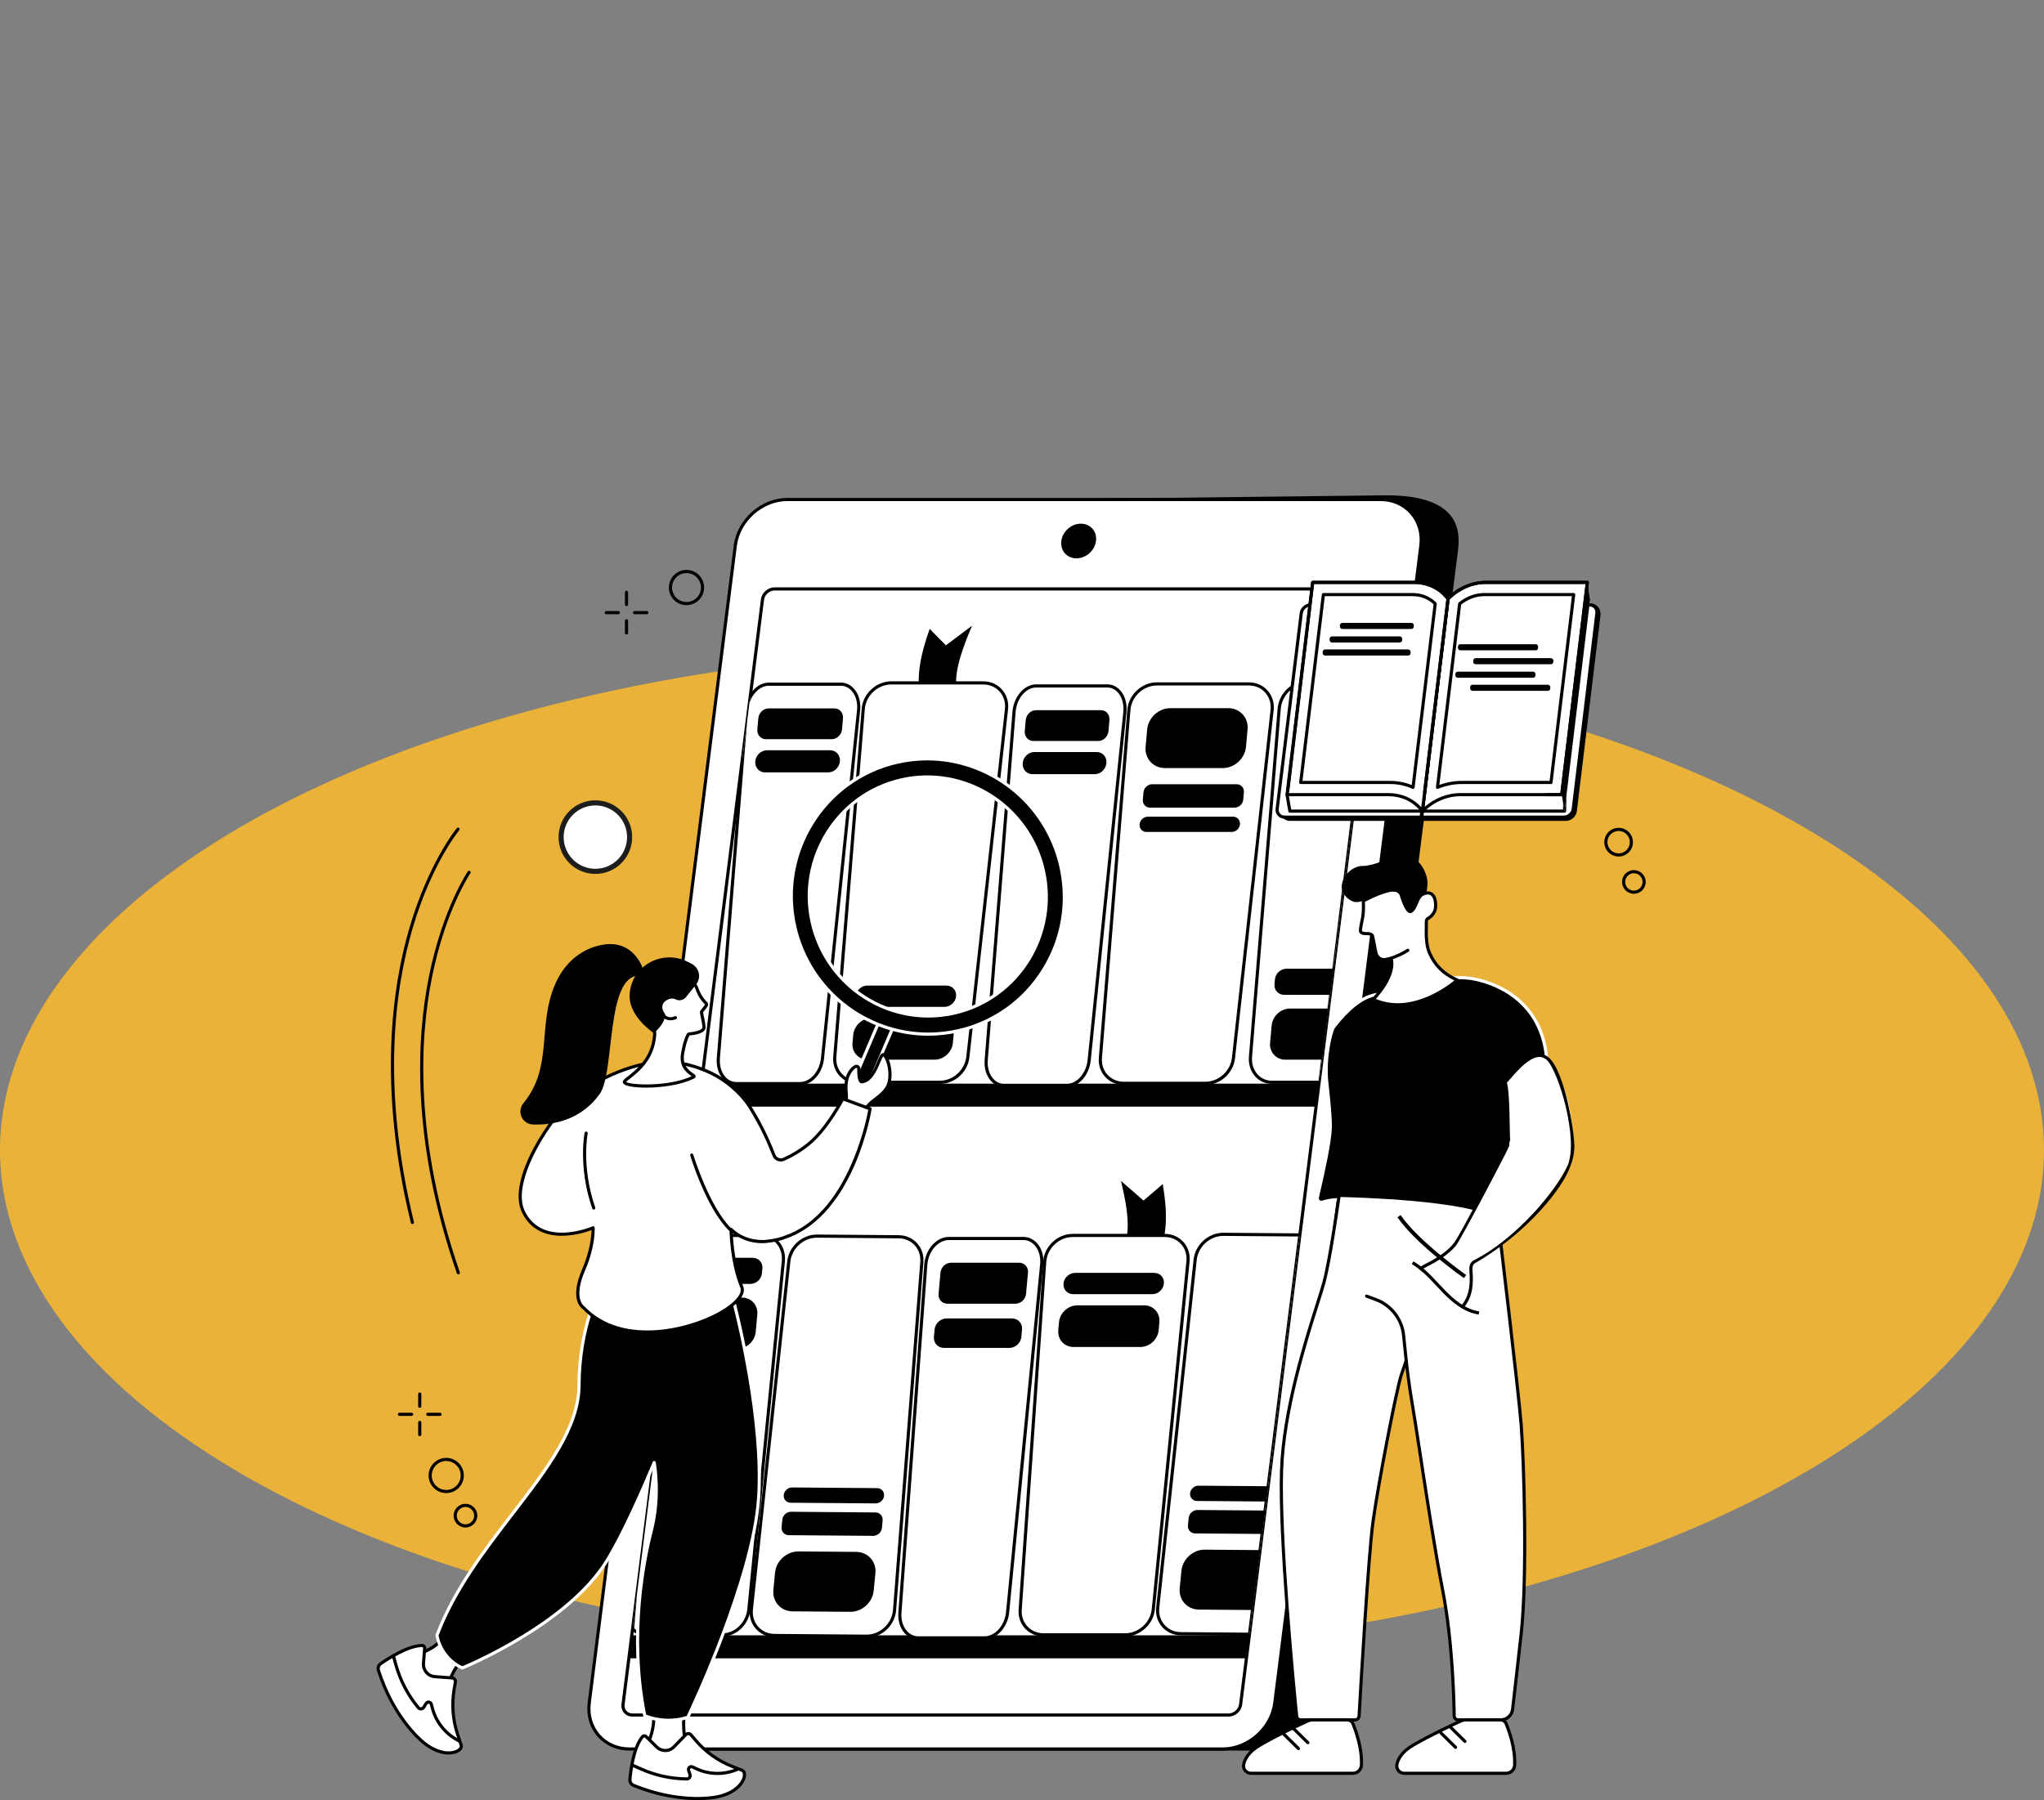 <?xml version="1.0" encoding="UTF-8"?>
<svg id="Laag_1" data-name="Laag 1" xmlns="http://www.w3.org/2000/svg" xmlns:xlink="http://www.w3.org/1999/xlink" viewBox="0 0 3195.52 2814.77">
  <rect x="0" y="0" width="3195.52" height="2814.77" fill="#808080" stroke="none"/>
  <defs>
    <style>
      .cls-1 {
        stroke: #1d1d1b;
        stroke-miterlimit: 10;
        stroke-width: 8px;
      }

      .cls-1, .cls-2 {
        fill: #fff;
      }

      .cls-3, .cls-4, .cls-2, .cls-5 {
        stroke-width: 0px;
      }

      .cls-4 {
        fill: none;
      }

      .cls-6 {
        clip-path: url(#clippath);
      }

      .cls-5 {
        fill: #eab239;
      }
    </style>
    <clipPath id="clippath">
      <path class="cls-4" d="m974.07,2665.03l217.97-1727.44c1.16-9.22,9.58-16.7,18.81-16.7h932.08c9.22,0,15.76,7.48,14.59,16.7l-217.97,1727.44c-1.16,9.22-9.58,16.7-18.81,16.7h-932.08c-9.22,0-15.76-7.48-14.59-16.7Z"/>
    </clipPath>
  </defs>
  <g id="Illustration">
    <ellipse class="cls-5" cx="1597.76" cy="1798.42" rx="1597.76" ry="784.1"/>
    <path class="cls-5" d="m2216.73,2006.29c1.96,2.78,4.29,5.35,6.55,7.77,1.09,1.17,2.22,2.31,3.36,3.43-.83-1.06-1.67-2.1-2.53-3.11-2.35-2.78-4.77-5.53-7.39-8.08Z"/>
    <path class="cls-5" d="m2240.75,2045.04c.27,3.82,1.41,7.71,1.47,11.52,0,.26.03.44.06.59.39.11.89.25.95.26,4.37.35,8.15,1.63,12.69,1.47,3.86-.13,8.28-.53,11.95-2.14-9.66-3.69-18.81-9.15-27.3-15.15.04,1.15.11,2.3.19,3.45Z"/>
    <path class="cls-5" d="m2262.01,2038.92c-4.53-4.17-9.35-7.98-14.18-11.77.05.48.09.97.11,1.46.1,2.07-.98,3.51-2.47,4.25,7.56,5.36,15.71,10.37,24.31,13.88-2.38-3.17-6-6.18-7.77-7.81Z"/>
    <g id="E-library">
      <circle class="cls-1" cx="930.78" cy="1308.97" r="53.54"/>
      <g>
        <g>
          <g>
            <path class="cls-3" d="m1967.33,2734.88h-927.1c-39.95,0-68.25-32.28-63.21-72.11l228.28-1803.41c5.04-39.82,41.51-72.11,81.47-72.11l880.56-10.29c101.08,0,114.79,42.57,109.75,82.39l-228.28,1803.42c-5.04,39.82-41.51,72.11-81.47,72.11Z"/>
            <path class="cls-3" d="m1967.33,2737.33h-927.1c-19.97,0-37.8-7.75-50.21-21.83-12.49-14.17-17.97-33.01-15.43-53.04l228.28-1803.41c5.18-40.94,42.82-74.26,83.9-74.26l880.53-10.29c48.3,0,81.49,9.88,98.67,29.38,12.12,13.75,16.55,32,13.54,55.78l-228.28,1803.41c-5.18,40.95-42.82,74.26-83.9,74.26Zm200-1957.91l-880.53,10.29c-38.72,0-74.18,31.38-79.06,69.96l-228.28,1803.41c-2.36,18.62,2.7,36.08,14.25,49.18,11.46,13,27.99,20.17,46.53,20.17h927.1c38.69,0,74.15-31.38,79.03-69.96l228.28-1803.41c2.82-22.3-1.22-39.28-12.35-51.91-16.22-18.41-48.17-27.73-94.97-27.73Z"/>
          </g>
          <g>
            <path class="cls-2" d="m1911.55,2734.88h-927.1c-39.95,0-68.25-32.39-63.21-72.34l228.28-1809.16c5.04-39.95,41.51-72.34,81.47-72.34h927.1c39.95,0,68.25,32.39,63.21,72.34l-228.28,1809.16c-5.05,39.95-41.52,72.34-81.47,72.34Z"/>
            <path class="cls-3" d="m1911.55,2737.33h-927.1c-19.93,0-37.74-7.75-50.14-21.82-12.54-14.22-18.05-33.15-15.51-53.28l228.28-1809.15c5.18-41.07,42.82-74.49,83.9-74.49h927.1c19.93,0,37.74,7.75,50.14,21.82,12.54,14.22,18.05,33.15,15.51,53.29l-228.28,1809.16c-5.18,41.06-42.82,74.47-83.9,74.47Zm-680.57-1953.83c-38.69,0-74.15,31.49-79.03,70.19l-228.28,1809.16c-2.36,18.72,2.72,36.27,14.32,49.42,11.46,13,27.96,20.15,46.46,20.15h927.1c38.69,0,74.15-31.49,79.03-70.19l228.28-1809.16c2.36-18.72-2.72-36.27-14.32-49.42-11.46-13-27.96-20.15-46.46-20.15h-927.1Z"/>
          </g>
          <g>
            <path class="cls-2" d="m974.07,2665.03l217.97-1727.44c1.16-9.22,9.58-16.7,18.81-16.7h932.08c9.22,0,15.76,7.48,14.59,16.7l-217.97,1727.44c-1.16,9.22-9.58,16.7-18.81,16.7h-932.08c-9.22,0-15.76-7.48-14.59-16.7Z"/>
            <path class="cls-3" d="m1920.75,2684.19h-932.09c-5.15,0-9.76-2.02-12.99-5.68-3.26-3.7-4.69-8.59-4.04-13.79l217.97-1727.44c1.31-10.39,10.84-18.85,21.24-18.85h932.09c5.15,0,9.76,2.02,12.99,5.68,3.26,3.7,4.69,8.59,4.04,13.79l-217.97,1727.44c-1.31,10.39-10.84,18.85-21.24,18.85Zm-944.25-18.85c-.48,3.78.54,7.3,2.85,9.92,2.28,2.59,5.59,4.01,9.31,4.01h932.09c8.01,0,15.36-6.53,16.37-14.55l217.96-1727.43c.48-3.78-.53-7.3-2.85-9.92-2.28-2.59-5.59-4.01-9.31-4.01h-932.09c-8.01,0-15.36,6.53-16.37,14.55l-217.96,1727.43Z"/>
          </g>
          <path class="cls-3" d="m1682.92,873.06c-14.97,0-25.57-12.13-23.68-27.1,1.89-14.97,15.55-27.1,30.52-27.1s25.57,12.13,23.68,27.1c-1.89,14.96-15.55,27.1-30.52,27.1Z"/>
        </g>
        <g class="cls-6">
          <g>
            <polygon class="cls-3" points="2071.83 1730.43 1081.12 1730.43 1084.42 1694.49 2075.13 1694.49 2071.83 1730.43"/>
            <polygon class="cls-3" points="1958.14 2593.07 976.62 2593.07 979.88 2557.12 1961.4 2557.12 1958.14 2593.07"/>
            <g>
              <g>
                <path class="cls-3" d="m1811.34,1960.34c13.99-28.95,13.8-66.66,6.42-108.81l-30.01,25.72-35.27-30.67c12.02,49.63,17.63,93.88-4.65,114.75l63.51-.99Z"/>
                <g>
                  <path class="cls-2" d="m1631.53,2556.35h127.71c22.05,0,41.6-17.77,43.79-39.82l54.24-544.17c2.23-22.33-14.17-40.54-36.5-40.54h-143.6c-22.51,0-42.31,18.49-43.89,41l-38.35,544.17c-1.54,21.86,14.73,39.36,36.6,39.36Z"/>
                  <path class="cls-3" d="m1759.24,2558.8h-127.71c-11.25,0-21.5-4.34-28.85-12.23-7.37-7.91-11-18.48-10.2-29.76l38.35-544.17c1.68-23.86,22.47-43.28,46.34-43.28h143.6c11.47,0,21.84,4.49,29.22,12.63,7.42,8.2,10.88,19.07,9.73,30.61l-54.24,544.17c-2.31,23.17-23.05,42.03-46.24,42.03Zm-82.07-624.53c-21.35,0-39.94,17.37-41.45,38.71l-38.34,544.17c-.7,9.91,2.46,19.16,8.9,26.07,6.41,6.88,15.38,10.67,25.25,10.67h127.71c20.73,0,39.28-16.87,41.35-37.61l54.24-544.17c1.01-10.14-2-19.66-8.48-26.82-6.43-7.1-15.51-11.02-25.57-11.02h-143.61Z"/>
                </g>
                <path class="cls-3" d="m1677.8,2023.67h123.67c9.19,0,17.32-7.45,18.16-16.65.83-9.19-5.94-16.65-15.14-16.65h-123.67c-9.19,0-17.32,7.45-18.16,16.65-.83,9.2,5.95,16.65,15.14,16.65Z"/>
                <path class="cls-3" d="m1678.45,2106.27h104.2c14.57,0,27.45-11.81,28.77-26.38l1.13-12.4c1.32-14.57-9.42-26.38-23.98-26.38h-104.2c-14.57,0-27.45,11.81-28.77,26.38l-1.13,12.4c-1.33,14.57,9.41,26.38,23.98,26.38Z"/>
              </g>
              <g>
                <g>
                  <path class="cls-2" d="m1011.69,2556.35h118.25c20.42,0,38.63-17.77,40.82-39.82l53.88-544.17c2.21-22.33-12.85-40.54-33.52-40.54h-132.97c-20.84,0-39.3,18.49-40.92,41l-39.16,544.17c-1.58,21.86,13.37,39.36,33.62,39.36Z"/>
                  <path class="cls-3" d="m1129.94,2558.8h-118.25c-9.94,0-19.12-3.97-25.83-11.19-7.46-8.01-11.09-18.95-10.24-30.81l39.16-544.17c1.72-23.86,21.17-43.27,43.37-43.27h132.97c10.13,0,19.42,4.1,26.16,11.54,7.42,8.19,10.99,19.74,9.81,31.69l-53.89,544.18c-2.3,23.18-21.7,42.03-43.26,42.03Zm-71.79-624.53c-19.68,0-36.93,17.37-38.47,38.72l-39.16,544.17c-.75,10.48,2.42,20.11,8.94,27.11,5.78,6.21,13.67,9.62,22.24,9.62h118.25c19.11,0,36.32-16.87,38.37-37.61l53.88-544.17c1.05-10.58-2.07-20.75-8.56-27.91-5.8-6.4-13.8-9.93-22.52-9.93h-132.97Z"/>
                </g>
                <path class="cls-3" d="m988.93,2549.7c-.07,0-.13,0-.2-.01-1.35-.11-2.36-1.3-2.25-2.65l20.71-253.04c.11-1.35,1.29-2.37,2.65-2.25,1.35.11,2.36,1.3,2.25,2.65l-20.71,253.04c-.11,1.29-1.18,2.26-2.45,2.26Z"/>
                <path class="cls-3" d="m1065.81,2007.64h107.24c9.19,0,17.32-7.45,18.16-16.65l.69-7.58c.83-9.19-5.94-16.65-15.14-16.65h-107.24c-9.19,0-17.32,7.45-18.16,16.65l-.69,7.58c-.83,9.19,5.94,16.65,15.14,16.65Z"/>
                <path class="cls-3" d="m1064.92,2109.03h87.78c14.57,0,27.45-11.81,28.77-26.38l2.47-27.23c1.32-14.57-9.42-26.38-23.98-26.38h-87.78c-14.57,0-27.45,11.81-28.77,26.38l-2.47,27.23c-1.33,14.57,9.41,26.38,23.98,26.38Z"/>
              </g>
              <g>
                <g>
                  <path class="cls-2" d="m1404.91,1933.88l-127.61-1.01c-22.03-.17-41.71,17.45-44.08,39.5l-58.55,544.11c-2.4,22.33,13.83,40.68,36.15,40.86l143.5,1.14c22.49.18,42.42-18.17,44.19-40.68l42.66-544.24c1.71-21.87-14.4-39.5-36.26-39.68Z"/>
                  <path class="cls-3" d="m1354.65,2560.94h-.35l-143.5-1.14c-11.45-.09-21.77-4.65-29.07-12.85-7.37-8.27-10.74-19.18-9.5-30.72l58.55-544.11c2.48-23.06,23.17-41.7,46.2-41.7h.34l127.61,1.01c11.23.09,21.43,4.51,28.71,12.45,7.32,7.98,10.86,18.59,9.98,29.88l-42.66,544.24c-1.87,23.75-22.6,42.94-46.31,42.94Zm-77.67-625.61c-20.6,0-39.1,16.67-41.32,37.31l-58.55,544.11c-1.09,10.15,1.85,19.71,8.28,26.93,6.37,7.15,15.41,11.13,25.45,11.21l143.5,1.14h.31c21.2,0,39.74-17.17,41.41-38.41l42.66-544.24c.78-9.92-2.31-19.22-8.7-26.18-6.35-6.92-15.28-10.78-25.13-10.86l-127.61-1.01h-.3Z"/>
                </g>
                <path class="cls-3" d="m1338.59,2426.65l-90.31-.72c-18.37-.15-34.74,14.64-36.55,33.03l-2.68,27.12c-1.81,18.38,11.61,33.41,29.98,33.55l90.31.72c18.37.15,34.74-14.64,36.55-33.03l2.68-27.12c1.81-18.38-11.61-33.41-29.98-33.55Z"/>
                <path class="cls-3" d="m1368.62,2364.96l-131.83-1.04c-6.91-.05-13.06,5.5-13.74,12.42l-1.14,11.58c-.68,6.91,4.36,12.56,11.27,12.61l131.83,1.04c6.91.05,13.06-5.5,13.74-12.42l1.14-11.58c.68-6.91-4.36-12.56-11.27-12.61Z"/>
                <path class="cls-3" d="m1371.36,2326.95l-132.97-1.05c-6.59-.05-12.46,5.25-13.11,11.85s4.17,11.99,10.76,12.04l132.97,1.05c6.59.05,12.46-5.25,13.11-11.85.64-6.6-4.17-11.99-10.76-12.04Z"/>
              </g>
              <g>
                <g>
                  <path class="cls-2" d="m2040.2,1931.11l-127.61-1.01c-22.03-.17-41.71,17.45-44.08,39.5l-58.55,544.11c-2.4,22.33,13.83,40.68,36.15,40.86l143.5,1.14c22.49.18,42.42-18.17,44.19-40.68l42.66-544.24c1.71-21.87-14.41-39.51-36.26-39.68Z"/>
                  <path class="cls-3" d="m1989.94,2558.17h-.35l-143.5-1.14c-11.45-.09-21.77-4.65-29.08-12.85-7.37-8.27-10.74-19.18-9.5-30.72l58.55-544.11c2.48-23.06,23.17-41.7,46.2-41.7h.34l127.61,1.01c11.23.09,21.43,4.51,28.71,12.45,7.32,7.98,10.86,18.59,9.97,29.88l-42.66,544.24c-1.85,23.74-22.58,42.94-46.29,42.94Zm-77.67-625.62c-20.6,0-39.09,16.67-41.32,37.31l-58.55,544.11c-1.09,10.15,1.85,19.71,8.28,26.93,6.37,7.15,15.41,11.13,25.45,11.21l143.5,1.14c21.35.1,40.05-17.06,41.72-38.41l42.66-544.24c.78-9.92-2.31-19.22-8.7-26.18-6.35-6.92-15.27-10.78-25.13-10.86l-127.61-1.01h-.3Z"/>
                </g>
                <path class="cls-3" d="m1953.17,2559.58c-.1,0-.21-.01-.31-.02-1.35-.17-2.3-1.4-2.13-2.74l79-626.07c.17-1.34,1.4-2.3,2.74-2.13s2.3,1.4,2.13,2.74l-79,626.07c-.15,1.24-1.21,2.15-2.43,2.15Z"/>
                <path class="cls-3" d="m1973.87,2423.88l-90.31-.72c-18.37-.15-34.74,14.64-36.55,33.03l-2.68,27.12c-1.81,18.38,11.61,33.41,29.98,33.55l90.31.72c18.37.15,34.74-14.64,36.55-33.03l2.68-27.12c1.82-18.39-11.6-33.41-29.98-33.55Z"/>
                <path class="cls-3" d="m2003.91,2362.19l-131.83-1.04c-6.91-.05-13.06,5.5-13.74,12.42l-1.14,11.58c-.68,6.91,4.36,12.56,11.27,12.61l131.83,1.04c6.91.05,13.06-5.5,13.74-12.42l1.14-11.58c.68-6.91-4.37-12.56-11.27-12.61Z"/>
                <path class="cls-3" d="m2006.64,2324.18l-132.97-1.05c-6.59-.05-12.46,5.25-13.11,11.85-.65,6.6,4.17,11.99,10.76,12.04l132.97,1.05c6.59.05,12.46-5.25,13.11-11.85s-4.16-11.99-10.76-12.04Z"/>
              </g>
              <g>
                <g>
                  <path class="cls-2" d="m1435.82,2561.1h103.3c17.84,0,33.95-17.77,36.11-39.82l53.31-544.17c2.19-22.33-10.76-40.54-28.82-40.54h-116.16c-18.21,0-34.54,18.49-36.21,41l-40.46,544.17c-1.62,21.87,11.23,39.36,28.93,39.36Z"/>
                  <path class="cls-3" d="m1539.11,2563.56h-103.3c-8,0-15.53-3.37-21.2-9.48-7.41-7.98-11.11-19.83-10.17-32.53l40.46-544.17c1.77-23.86,19.12-43.27,38.66-43.27h116.16c8.13,0,15.75,3.47,21.46,9.76,7.51,8.27,11.08,20.48,9.8,33.47l-53.31,544.17c-2.27,23.19-19.57,42.05-38.56,42.05Zm-55.55-624.53c-17.03,0-32.18,17.37-33.77,38.72l-40.46,544.17c-.84,11.34,2.39,21.84,8.87,28.82,4.8,5.17,10.89,7.91,17.6,7.91h103.3c16.53,0,31.64-16.87,33.67-37.61l53.31-544.17c1.14-11.62-1.98-22.45-8.56-29.7-4.83-5.33-11-8.15-17.82-8.15h-116.14Z"/>
                </g>
                <path class="cls-3" d="m1481.24,2038.58h106.12c8.46,0,15.94-6.86,16.71-15.32l3.04-33.47c.77-8.46-5.47-15.32-13.93-15.32h-106.12c-8.46,0-15.94,6.86-16.71,15.32l-3.04,33.47c-.77,8.47,5.47,15.32,13.93,15.32Z"/>
                <path class="cls-3" d="m1475.77,2107.69h102.16c9.56,0,18-7.75,18.87-17.3l1.04-11.48c.87-9.56-6.18-17.3-15.73-17.3h-102.16c-9.56,0-18,7.75-18.87,17.3l-1.04,11.48c-.87,9.55,6.18,17.3,15.73,17.3Z"/>
              </g>
            </g>
            <g>
              <g>
                <path class="cls-3" d="m1440.07,1092.21c-8.73-28.95-1.7-66.66,13.34-108.81l25.34,25.72,40.84-30.67c-21.02,49.63-34.67,93.88-16.18,114.75l-63.34-.99Z"/>
                <g>
                  <path class="cls-2" d="m1469.34,1692.36h-127.71c-22.05,0-38.37-17.77-36.56-39.82l44.53-544.17c1.83-22.33,21.53-40.54,43.86-40.54h143.6c22.51,0,38.95,18.49,36.45,41l-60.43,544.17c-2.42,21.87-21.87,39.36-43.74,39.36Z"/>
                  <path class="cls-3" d="m1469.34,1694.82h-127.71c-11.33,0-21.63-4.4-28.99-12.39-7.39-8.02-10.95-18.71-10.02-30.09l44.53-544.17c1.93-23.6,22.7-42.79,46.3-42.79h143.6c11.55,0,21.97,4.54,29.36,12.79,7.44,8.31,10.83,19.3,9.54,30.93l-60.43,544.17c-2.58,23.3-22.87,41.55-46.18,41.55Zm-75.88-624.53c-21.11,0-39.68,17.17-41.41,38.28l-44.53,544.17c-.82,10,2.29,19.36,8.74,26.36,6.42,6.97,15.43,10.8,25.38,10.8h127.71c20.5,0,39.03-16.68,41.3-37.18l60.43-544.17c1.14-10.23-1.82-19.86-8.31-27.12-6.44-7.19-15.56-11.15-25.7-11.15h-143.61Z"/>
                </g>
                <path class="cls-3" d="m1476.59,1574.42h-123.67c-9.19,0-15.97-7.45-15.14-16.65.83-9.19,8.96-16.65,18.16-16.65h123.67c9.19,0,15.97,7.45,15.14,16.65-.83,9.19-8.96,16.65-18.16,16.65Z"/>
                <path class="cls-3" d="m1460.95,1657.01h-104.2c-14.57,0-25.31-11.81-23.98-26.38l1.13-12.4c1.32-14.57,14.2-26.38,28.77-26.38h104.2c14.57,0,25.31,11.81,23.98,26.38l-1.13,12.4c-1.32,14.57-14.2,26.38-28.77,26.38Z"/>
              </g>
              <g>
                <g>
                  <path class="cls-2" d="m2106.79,1692.37h-118.25c-20.42,0-35.41-17.77-33.59-39.82l44.89-544.17c1.84-22.33,20.21-40.54,40.88-40.54h132.97c20.84,0,35.94,18.49,33.48,41l-59.61,544.17c-2.4,21.86-20.52,39.36-40.77,39.36Z"/>
                  <path class="cls-3" d="m2106.79,1694.82h-118.25c-10.02,0-19.24-4.02-25.96-11.33-7.37-8.01-11.04-19.36-10.07-31.15l44.89-544.17c1.95-23.6,21.38-42.79,43.33-42.79h132.97c10.2,0,19.53,4.15,26.29,11.68,7.44,8.3,10.95,19.98,9.63,32.04l-59.61,544.17c-2.56,23.3-21.54,41.55-43.22,41.55Zm-66.07-624.53c-19.45,0-36.69,17.17-38.43,38.29l-44.89,544.17c-.86,10.43,2.34,20.42,8.79,27.42,5.78,6.28,13.72,9.74,22.35,9.74h118.25c18.89,0,36.08-16.68,38.33-37.18l59.61-544.17c1.17-10.67-1.89-20.96-8.4-28.22-5.81-6.48-13.85-10.05-22.63-10.05h-132.98Z"/>
                </g>
                <path class="cls-3" d="m2063.26,1696.91c-.1,0-.2-.01-.3-.02-1.35-.17-2.3-1.39-2.14-2.74l52.53-426.14c.17-1.35,1.42-2.3,2.74-2.14,1.35.17,2.3,1.39,2.14,2.74l-52.53,426.14c-.16,1.25-1.22,2.16-2.44,2.16Z"/>
                <path class="cls-3" d="m2114.88,1555.62h-107.24c-9.19,0-15.97-7.45-15.14-16.65l.69-7.58c.83-9.19,8.96-16.65,18.16-16.65h107.24c9.19,0,15.97,7.45,15.14,16.65l-.69,7.58c-.83,9.2-8.96,16.65-18.16,16.65Z"/>
                <path class="cls-3" d="m2097.37,1657.02h-87.78c-14.57,0-25.31-11.81-23.98-26.38l2.47-27.23c1.32-14.57,14.2-26.38,28.77-26.38h87.78c14.57,0,25.31,11.81,23.98,26.38l-2.47,27.23c-1.32,14.57-14.2,26.38-28.77,26.38Z"/>
              </g>
              <g>
                <g>
                  <path class="cls-2" d="m1884.61,1693.94h-127.71c-22.05,0-38.37-17.77-36.56-39.82l44.53-544.17c1.83-22.33,21.53-40.54,43.86-40.54h143.6c22.51,0,38.95,18.49,36.45,41l-60.43,544.17c-2.43,21.86-21.87,39.36-43.74,39.36Z"/>
                  <path class="cls-3" d="m1884.61,1696.39h-127.71c-11.33,0-21.63-4.4-28.99-12.39-7.39-8.02-10.95-18.71-10.02-30.09l44.53-544.17c1.93-23.6,22.71-42.79,46.31-42.79h143.6c11.55,0,21.97,4.54,29.35,12.79,7.44,8.31,10.83,19.3,9.54,30.93l-60.43,544.17c-2.58,23.3-22.87,41.55-46.18,41.55Zm-75.89-624.53c-21.11,0-39.68,17.17-41.41,38.28l-44.53,544.17c-.82,10,2.29,19.36,8.74,26.36,6.42,6.97,15.43,10.8,25.38,10.8h127.71c20.5,0,39.03-16.68,41.3-37.18l60.43-544.17c1.14-10.23-1.82-19.86-8.32-27.12-6.44-7.19-15.56-11.15-25.7-11.15h-143.6Z"/>
                </g>
                <path class="cls-3" d="m1911.64,1201.02h-90.38c-18.39,0-31.94-14.9-30.27-33.29l2.46-27.12c1.67-18.39,17.93-33.29,36.31-33.29h90.38c18.39,0,31.94,14.9,30.27,33.29l-2.46,27.12c-1.67,18.38-17.92,33.29-36.31,33.29Z"/>
                <path class="cls-3" d="m1929.97,1262.9h-131.93c-6.91,0-12.01-5.6-11.38-12.52l1.05-11.58c.63-6.91,6.74-12.52,13.65-12.52h131.93c6.91,0,12.01,5.6,11.38,12.52l-1.05,11.58c-.62,6.91-6.74,12.52-13.65,12.52Z"/>
                <path class="cls-3" d="m1925.51,1300.9h-133.07c-6.6,0-11.46-5.35-10.86-11.94.6-6.6,6.43-11.94,13.03-11.94h133.07c6.6,0,11.46,5.35,10.86,11.94-.6,6.6-6.43,11.94-13.03,11.94Z"/>
              </g>
              <g>
                <g>
                  <path class="cls-2" d="m1668.29,1697.12h-98.83c-17.06,0-29.4-17.77-27.64-39.82l43.49-544.17c1.78-22.33,17.33-40.54,34.61-40.54h111.13c17.42,0,29.84,18.49,27.53,41l-55.8,544.17c-2.22,21.86-17.56,39.36-34.49,39.36Z"/>
                  <path class="cls-3" d="m1668.29,1699.57h-98.83c-7.6,0-14.51-3.13-19.98-9.06-7.47-8.09-11.15-20.27-10.1-33.42l43.49-544.17c1.89-23.6,18.51-42.8,37.06-42.8h111.13c7.62,0,14.8,3.31,20.22,9.32,7.58,8.39,11.13,20.92,9.75,34.38l-55.8,544.17c-2.38,23.32-18.61,41.58-36.94,41.58Zm-48.36-624.53c-16.05,0-30.48,17.17-32.17,38.28l-43.49,544.17c-.94,11.78,2.27,22.61,8.82,29.69,4.52,4.89,10.18,7.48,16.37,7.48h98.83c15.58,0,29.96-16.67,32.06-37.16l55.8-544.17c1.22-11.9-1.96-23.34-8.51-30.59-4.55-5.04-10.28-7.7-16.58-7.7h-111.13Z"/>
                </g>
                <path class="cls-3" d="m1716.96,1158.64h-101.53c-8.09,0-14.06-6.86-13.32-15.32l1.52-17.51c.73-8.46,7.89-15.32,15.98-15.32h101.53c8.09,0,14.06,6.86,13.32,15.32l-1.52,17.51c-.73,8.46-7.88,15.32-15.98,15.32Z"/>
                <path class="cls-3" d="m1711.68,1210.53h-97.74c-9.14,0-15.88-7.75-15.05-17.3s8.91-17.3,18.06-17.3h97.74c9.14,0,15.88,7.75,15.05,17.3-.83,9.55-8.91,17.3-18.06,17.3Z"/>
              </g>
              <g>
                <g>
                  <path class="cls-2" d="m1250.95,1694.35h-99.95c-17.26,0-29.73-17.77-27.95-39.82l43.99-544.17c1.8-22.33,17.53-40.54,35-40.54h112.39c17.62,0,30.17,18.49,27.84,41l-56.43,544.17c-2.26,21.87-17.77,39.36-34.89,39.36Z"/>
                  <path class="cls-3" d="m1250.95,1696.81h-99.95c-7.63,0-14.84-3.26-20.31-9.19-7.47-8.09-11.14-20.23-10.09-33.29l43.98-544.17c1.91-23.6,18.71-42.8,37.45-42.8h112.39c7.76,0,15.06,3.36,20.55,9.46,7.57,8.39,11.11,20.88,9.73,34.25l-56.43,544.17c-2.39,23.31-18.8,41.57-37.32,41.57Zm-48.9-624.53c-16.25,0-30.85,17.17-32.56,38.28l-43.98,544.17c-.94,11.7,2.26,22.47,8.8,29.56,4.59,4.98,10.36,7.61,16.7,7.61h99.95c15.77,0,30.33-16.67,32.45-37.16l56.43-544.17c1.24-11.99-1.85-23.09-8.49-30.45-4.62-5.13-10.47-7.83-16.91-7.83h-112.39Z"/>
                </g>
                <path class="cls-3" d="m1300.17,1155.87h-102.68c-8.19,0-14.22-6.86-13.48-15.32l1.54-17.51c.74-8.46,7.98-15.32,16.17-15.32h102.68c8.19,0,14.22,6.86,13.48,15.32l-1.54,17.51c-.74,8.46-7.98,15.32-16.17,15.32Z"/>
                <path class="cls-3" d="m1294.84,1207.76h-98.84c-9.25,0-16.06-7.75-15.22-17.3.84-9.56,9.01-17.3,18.26-17.3h98.84c9.25,0,16.06,7.75,15.22,17.3s-9.02,17.3-18.26,17.3Z"/>
              </g>
            </g>
          </g>
        </g>
      </g>
      <g>
        <g>
          <path class="cls-3" d="m2172.82,1551.83c-8.14,2-18.29,2.26-27.93,4.91-33.87,10.13-52.62,40.2-61.47,51.71-17.5,35.52-2.03,121.35-3.73,156.1-1.36,27.81-14.09,80.45-20.18,107.74-1.09,4.86,3.53,9.01,8.25,7.45,41.69-13.77,102.15,13.5,131.19,28.87,10.66,5.64,23.28,6.27,34.42,1.65,53.04-22,62.73-9.13,84.67-2.38,17.47,5.37,43.97,8.33,57.32,9.55,4.21.38,7.62-3.34,6.86-7.5-2.14-11.81-6.61-35.41-13.04-64.35-8.25-37.13-11.38-125.5-11.98-144.95-.08-2.36,1.16-4.56,3.21-5.74l54.58-31.42c2.12-1.22,3.39-3.56,3.21-6-8.01-106.34-102.4-125.43-119.76-127.68-48.64-6.29-105.22,17.02-125.62,22.04Z"/>
          <path class="cls-2" d="m2375.14,1919.89c-14.07-1.29-40.3-4.26-57.82-9.65-3.92-1.2-7.43-2.59-10.83-3.93-15.72-6.2-29.3-11.56-72.18,6.23-11.83,4.91-25.14,4.27-36.51-1.75-31.02-16.42-89.07-41.99-129.27-28.71-3.08,1.01-6.33.32-8.73-1.84-2.39-2.16-3.39-5.33-2.69-8.48.81-3.63,1.73-7.69,2.73-12.09,6.46-28.4,16.22-71.33,17.39-95.24.7-14.3-2.3-42.3-5.48-71.95-5.61-52.38,6.05-81.25,11.67-88.55,9.3-12.1,33.76-42.11,60.81-49.55,5.46-1.5,10.95-2.24,16.26-2.95,4.22-.56,8.2-1.1,11.73-1.97,4.07-1,9.76-2.79,16.36-4.87,26.5-8.35,70.86-22.32,110.17-17.23,11.59,1.5,113.45,17.88,121.9,129.93.26,3.36-1.48,6.62-4.43,8.32l-54.58,31.42c-1.27.73-2.03,2.09-1.98,3.54.54,17.61,3.67,107.36,11.92,144.49,6.48,29.16,10.96,52.89,13.06,64.44.5,2.74-.29,5.5-2.17,7.55-1.69,1.85-4.03,2.87-6.5,2.87-.28,0-.56-.02-.83-.03Zm-77.01-387.67c-38.25-4.94-81.95,8.82-108.07,17.04-6.68,2.11-12.45,3.92-16.66,4.96-3.79.93-7.9,1.48-12.25,2.07-5.15.69-10.47,1.41-15.61,2.82-25.36,6.98-49.3,36.22-58.22,47.81-4.82,6.27-14.61,48.41-10.68,85.04,3.2,29.85,6.21,58.04,5.5,72.72-1.19,24.34-11,67.52-17.5,96.09-1,4.39-1.92,8.45-2.73,12.07-.32,1.4.13,2.8,1.19,3.76,1.07.97,2.53,1.27,3.9.82,41.92-13.85,101.39,12.24,133.11,29.03,10.07,5.33,21.85,5.9,32.33,1.55,44.71-18.55,59.84-12.58,75.86-6.26,3.31,1.3,6.74,2.65,10.47,3.8,17.09,5.26,42.94,8.18,56.82,9.45,1.24.11,2.43-.35,3.26-1.26s1.18-2.14.96-3.36c-2.1-11.52-6.57-35.17-13.03-64.25-8.34-37.56-11.48-127.72-12.03-145.41-.1-3.26,1.6-6.3,4.44-7.94l54.58-31.42c1.32-.76,2.1-2.21,1.99-3.69-8.15-108.17-106.45-123.98-117.63-125.43l.31-2.44-.31,2.43Z"/>
        </g>
        <g>
          <g>
            <g>
              <path class="cls-2" d="m2240.75,2045.04c.27,3.82,1.41,7.71,1.47,11.52,0,.26.03.44.06.59.39.11.89.25.95.26,4.37.35,8.15,1.63,12.69,1.47,3.86-.13,8.28-.53,11.95-2.14-9.66-3.69-18.81-9.15-27.3-15.15.04,1.15.11,2.3.19,3.45Z"/>
              <path class="cls-2" d="m2216.73,2006.29c1.96,2.78,4.29,5.35,6.55,7.77,1.09,1.17,2.22,2.31,3.36,3.43-.83-1.06-1.67-2.1-2.53-3.11-2.35-2.78-4.77-5.53-7.39-8.08Z"/>
              <path class="cls-2" d="m2262.01,2038.92c-4.53-4.17-9.35-7.98-14.18-11.77.05.48.09.97.11,1.46.1,2.07-.98,3.51-2.47,4.25,7.56,5.36,15.71,10.37,24.31,13.88-2.38-3.17-6-6.18-7.77-7.81Z"/>
              <path class="cls-2" d="m2252.5,2016.37c-.87-1-1.73-2.01-2.57-3.04.71,1.19,1.36,2.4,1.93,3.62,2.21,1.96,4.44,3.89,6.7,5.8-2.1-2.04-4.12-4.17-6.06-6.38Z"/>
              <path class="cls-2" d="m2378.16,2228.12c-4.04-52.36-36.67-323.81-36.67-323.81-43.67-31.98-247.92-35.07-247.92-35.07,0,0-13.51,97.04-23.58,135.31s-62.43,177.24-66.46,294.06c-3.69,106.97,19.64,345.65,23.6,385.15.32,3.18,2.99,5.59,6.18,5.59h85.19c3.29,0,6.01-2.55,6.2-5.84,2.16-38.09,14.49-251.2,21.82-304.33,8.06-58.41,36.77-207.51,44.31-229.61l7.54-22.1c2.4,21.21,5.22,42.89,8.59,62.38,10.06,58.41,30.21,203.42,48.33,296.07,15.6,79.72,17.79,172.85,18.08,197.3.05,3.4,2.82,6.12,6.21,6.12h66.54c9.5,0,17.52-7.12,18.62-16.57,2.36-20.38,6.9-59.65,13.42-118.37,10.07-90.63,4.03-273.91,0-326.28Zm-118.93-204.79c3.38,2.6,6.85,5.33,10.08,8.26,4.38,3.48,8.85,6.87,13.38,10.14-8.54-5.66-16.77-11.82-24.07-18.92.2.17.41.35.61.52Zm-42.34-40.91c.11.12.23.24.34.36,6.29,2.15,12.47,7.87,16.26,11.47,5.66,5.35,12.16,11.89,16.44,19.08.84,1.03,1.7,2.04,2.57,3.04,1.94,2.21,3.96,4.34,6.06,6.38-2.26-1.91-4.49-3.84-6.7-5.8-.57-1.22-1.22-2.43-1.93-3.62-5.44-6.59-10.48-13.58-17.3-18.68-4.31-3.21-9.18-5.65-13.36-9.03-1.25-1.01-2.32-2.49-3.36-4.05.34.22.67.5.98.85Z"/>
              <path class="cls-3" d="m2024.71,2684.02c-4.58-45.73-27.27-279.23-23.61-385.48,3.23-93.76,37.67-202.29,56.17-260.6,4.68-14.75,8.38-26.4,10.38-34,9.91-37.69,23.39-134.06,23.52-135.03.17-1.22,1.21-2.12,2.43-2.12h.04c8.37.13,205.52,3.46,249.32,35.54.55.4.91,1.02.99,1.69.33,2.72,32.69,272.1,36.68,323.92,4.44,57.72,9.79,238.51-.01,326.74-6.69,60.18-11.29,100.01-13.43,118.39-1.25,10.68-10.3,18.74-21.06,18.74h-66.53c-4.72,0-8.61-3.84-8.67-8.55-.32-26.23-2.59-117.94-18.03-196.86-11.83-60.47-24.51-143.17-34.7-209.63-5.45-35.52-10.15-66.2-13.65-86.49-2.56-14.87-4.98-31.87-7.34-51.71l-4.03,11.8c-7.51,22.02-36.01,169.79-44.2,229.15-7.26,52.65-19.44,262.58-21.81,304.13-.26,4.58-4.06,8.16-8.65,8.16h-85.19c-4.48,0-8.18-3.36-8.62-7.79Zm173.95-558.99c1.14.13,2.04,1.03,2.17,2.17,2.76,24.48,5.56,44.83,8.56,62.24,3.51,20.34,8.21,51.03,13.66,86.58,10.19,66.41,22.86,149.06,34.67,209.43,15.52,79.32,17.79,171.41,18.12,197.74.02,2.04,1.7,3.7,3.75,3.7h66.53c8.26,0,15.22-6.19,16.18-14.4,2.14-18.38,6.73-58.19,13.42-118.36,9.77-87.92,4.42-268.23-.01-325.82-3.85-50.05-34.28-303.86-36.53-322.63-41.82-28.87-221.6-33.49-243.47-33.94-2.06,14.56-14.18,98.64-23.33,133.44-2.03,7.72-5.74,19.42-10.44,34.23-18.43,58.08-52.73,166.19-55.94,259.28-3.66,105.94,19.01,339.14,23.59,384.82.2,1.92,1.8,3.37,3.74,3.37h85.19c1.99,0,3.64-1.54,3.75-3.52,2.36-41.58,14.55-251.68,21.84-304.52,8.21-59.53,36.86-207.89,44.42-230.06l7.54-22.1c.34-1,1.28-1.66,2.32-1.66.08,0,.17.01.27.01Z"/>
            </g>
            <path class="cls-3" d="m2195.86,2127.03c-1.37-12.15-2.7-25.08-3.95-38.44-2.28-24.36-18.61-45.61-41.59-54.12l-14.7-5.45c-1.27-.48-1.92-1.89-1.45-3.16.47-1.27,1.88-1.92,3.16-1.45l14.7,5.45c24.74,9.16,42.32,32.04,44.78,58.27,1.25,13.33,2.57,26.23,3.94,38.34.15,1.34-.82,2.56-2.17,2.71-.1.02-.19.02-.28.02-1.23,0-2.3-.92-2.44-2.17Z"/>
          </g>
          <g>
            <g>
              <path class="cls-2" d="m2044.64,2690.92c-11.2,5.1-46.74,21.55-75.02,38-17.47,10.16-23.52,21.46-25.28,30.06-1.47,7.18,4.1,13.87,11.42,13.87h159.29c7.1,0,12.99-5.55,13.35-12.64,1.32-25.95-8.49-53.31-13.3-65.01-1.46-3.56-4.93-5.87-8.78-5.87h-54.28c-2.56,0-5.07.54-7.4,1.59Z"/>
              <path class="cls-3" d="m1944.82,2770.11c-2.66-3.26-3.71-7.5-2.87-11.61,1.73-8.44,7.72-20.79,26.45-31.69,28.57-16.62,64.81-33.37,75.24-38.11,2.66-1.21,5.49-1.82,8.41-1.82h54.28c4.87,0,9.21,2.9,11.05,7.39,4.5,10.95,14.84,39.32,13.48,66.07-.43,8.39-7.37,14.97-15.81,14.97h-159.29c-4.26,0-8.26-1.9-10.94-5.2Zm161.5-78.32h-54.28c-2.22,0-4.36.46-6.38,1.38-10.38,4.71-46.44,21.38-74.81,37.88-17.16,9.99-22.58,20.97-24.11,28.43-.54,2.67.14,5.41,1.87,7.53,1.76,2.15,4.37,3.39,7.15,3.39h159.29c5.82,0,10.61-4.53,10.9-10.31,1.31-25.76-8.74-53.31-13.12-63.96-1.08-2.64-3.64-4.35-6.51-4.35h0Z"/>
            </g>
            <path class="cls-3" d="m2042.95,2726.7l-22.84-22.47c-.97-.95-.98-2.5-.03-3.47s2.51-.98,3.47-.03l22.84,22.48c.97.95.98,2.5.03,3.47-.48.49-1.11.73-1.75.73s-1.25-.23-1.72-.71Z"/>
            <path class="cls-3" d="m2028.21,2735.92l-22.84-22.47c-.97-.95-.98-2.5-.03-3.47s2.51-.98,3.47-.03l22.84,22.47c.97.95.98,2.5.03,3.47-.48.49-1.11.73-1.75.73s-1.24-.23-1.72-.7Z"/>
          </g>
          <g>
            <g>
              <path class="cls-2" d="m2284.16,2690.92c-11.2,5.1-46.74,21.55-75.02,38-17.47,10.16-23.52,21.46-25.28,30.06-1.47,7.18,4.1,13.87,11.42,13.87h159.29c7.1,0,12.99-5.55,13.35-12.64,1.32-25.95-8.49-53.31-13.3-65.01-1.46-3.56-4.93-5.87-8.78-5.87h-54.28c-2.55,0-5.06.54-7.4,1.59Z"/>
              <path class="cls-3" d="m2184.35,2770.12c-2.66-3.27-3.71-7.51-2.87-11.62,1.73-8.44,7.72-20.79,26.45-31.69,28.55-16.62,64.81-33.37,75.24-38.11,2.66-1.21,5.49-1.82,8.41-1.82h54.28c4.86,0,9.2,2.9,11.05,7.39,4.5,10.95,14.84,39.32,13.48,66.07-.43,8.39-7.37,14.97-15.81,14.97h-159.29c-4.26,0-8.26-1.9-10.94-5.19Zm161.5-78.33h-54.29c-2.21,0-4.35.46-6.37,1.38-10.38,4.71-46.45,21.38-74.81,37.88-17.16,9.98-22.59,20.97-24.11,28.43-.54,2.67.14,5.41,1.87,7.53,1.76,2.15,4.37,3.39,7.15,3.39h159.29c5.82,0,10.61-4.53,10.9-10.31,1.31-25.76-8.74-53.31-13.12-63.96-1.08-2.64-3.64-4.35-6.51-4.35h0Z"/>
            </g>
            <path class="cls-3" d="m2288.57,2724.76l-22.84-22.48c-.97-.95-.98-2.5-.03-3.47s2.51-.98,3.47-.03l22.84,22.47c.97.95.98,2.5.03,3.47-.48.49-1.11.73-1.75.73s-1.24-.24-1.72-.69Z"/>
            <path class="cls-3" d="m2273.84,2733.96l-22.84-22.47c-.97-.95-.98-2.5-.03-3.47s2.51-.98,3.47-.03l22.84,22.47c.97.95.98,2.5.03,3.47-.48.49-1.11.73-1.75.73s-1.25-.24-1.72-.7Z"/>
          </g>
        </g>
        <g>
          <path class="cls-3" d="m2230.51,1392.84c.32-3.09,2.68-12.48-.38-22.73-4.79-16.05-13.61-25.33-24.1-31.18-11.75-6.56-33.34,2.29-37.01,4.12s-24.2,11.08-38.52,11c-13.75-.07-29.35,11.46-32.56,28.43s14.68,27.51,20.18,27.97,10.55-.46,16.05-3.67c5.5-3.21,19.72-11,38.06-15.59,18.34-4.58,20.63,7.34,20.63,7.34,0,0,7.34,24.3,13.3,25.22,5.96.91,10.55-14.68,13.3-19.72,2.75-5.05,5.76-6.88,5.76-6.88,1.34-.65,2.61-1.17,3.8-1.57,1.15-.39,1.37-1.54,1.49-2.74Z"/>
          <g>
            <path class="cls-2" d="m2170.17,1392.76c18.34-4.58,20.63,7.34,20.63,7.34,0,0,7.34,24.3,13.3,25.22,5.96.91,10.55-14.68,13.3-19.72,2.75-5.05,5.76-6.88,5.76-6.88,21.81-10.55,22.72,15.77,20.43,24.02-1.59,5.73-7.13,11.55-10.93,13.3-1.74.8-2.81,2.55-2.76,4.46.23,9.46-1.9,33.25,4.46,48.55,14.46,34.77,44.71,42.96,44,43.55-15.81,13.17-73.67,55.55-129.92,31-.84-.37-1.07-1.47-.44-2.13,6.1-6.45,31.47-34.73,27.52-59.83-.27-1.76-2-2.92-3.73-2.51-2.38.56-5.46,1.25-6.51,1.36-8.22.89-12.67-4.89-14-9.78-1.34-4.89-4.67-25.56-5.78-27.78-1.11-2.22-5.55-3.33-8.22-3.11s-8.44,0-10-2.89c-1.56-2.89,2.14-16.91,3.11-22.67,1.75-10.44,1.13-22.03.94-24.83-.03-.39.17-.75.52-.94,3.42-1.86,21.76-11.6,38.32-15.73Z"/>
            <path class="cls-3" d="m2147.49,1565.85c-1.13-.5-1.95-1.51-2.19-2.72-.25-1.21.11-2.46.95-3.35,7.23-7.66,30.54-34.46,26.88-57.76-.03-.22-.16-.34-.26-.41-.09-.06-.26-.14-.49-.09-5.37,1.26-6.45,1.37-6.8,1.41-9.01.98-14.87-5.1-16.63-11.57-.61-2.23-1.57-7.34-2.58-12.76-1.06-5.64-2.51-13.36-3.03-14.56-.43-.87-3.55-1.95-5.82-1.76-1.63.14-9.82.57-12.37-4.17-1.36-2.52-.56-7.8,1.74-18.68.46-2.17.87-4.12,1.11-5.56,1.73-10.31,1.06-22.02.91-24.26-.08-1.35.62-2.63,1.8-3.27h0c3.54-1.93,22.08-11.77,38.89-15.97,7.5-1.87,13.53-1.4,17.93,1.4,4.29,2.73,5.46,6.81,5.67,7.69,3.59,11.83,8.96,22.98,11.3,23.42,2.64.41,6.66-9.12,8.38-13.19.9-2.12,1.67-3.96,2.39-5.27,2.98-5.46,6.26-7.57,6.84-7.91,9.48-4.58,15.17-2.44,18.28.15,7.37,6.15,7.26,20.69,5.58,26.74-1.76,6.32-7.76,12.79-12.27,14.87-.83.38-1.35,1.23-1.33,2.17.05,1.92,0,4.43-.06,7.34-.22,11.37-.56,28.57,4.33,40.32,7.89,18.98,21.71,32.91,41.08,41.39,1.92.84,2.88,1.27,3.09,2.73.12.84-.22,1.72-.87,2.26-12.86,10.71-51.15,39.15-94.8,39.15-12.29,0-25-2.25-37.65-7.78Zm84.61-75.87c-5.28-12.7-4.93-30.51-4.7-42.3.06-2.82.11-5.25.06-7.12-.08-2.9,1.57-5.55,4.18-6.76,3.03-1.4,8.15-6.54,9.59-11.73s1.34-17.2-4-21.66c-2.88-2.41-7.21-2.26-12.85.43-.45.32-2.71,2.04-4.82,5.92-.6,1.1-1.36,2.91-2.17,4.83-3.23,7.63-7.29,17.12-13.66,16.14-6.76-1.04-12.93-19.19-15.27-26.94-.02-.08-.04-.17-.06-.25-.01-.03-.61-2.79-3.53-4.65-3.17-2.02-8.05-2.28-14.1-.77-15.21,3.81-32.03,12.46-36.92,15.08.24,4.18.61,14.73-1.03,24.47-.25,1.49-.68,3.52-1.15,5.76-.93,4.4-2.87,13.56-2.22,15.34.61,1.15,4.18,1.9,7.63,1.61,3.27-.27,8.87.96,10.62,4.46.71,1.42,1.6,5.92,3.46,15.86.95,5.08,1.93,10.33,2.49,12.37,1.13,4.12,4.74,8.69,11.37,7.98.26-.03,1.49-.21,6.21-1.31,1.48-.34,3.07-.06,4.34.8,1.26.86,2.13,2.21,2.37,3.72,3.83,24.38-18.43,51.33-27.06,60.71,51.68,21.45,103.99-13.79,122.93-28.85-19.56-9.07-33.59-23.58-41.71-43.14Zm-99.07-79.34s0,0,0,0c0,0-.01,0,0,0Z"/>
          </g>
          <path class="cls-3" d="m2170.98,1499.41c-.38-1.3.36-2.67,1.66-3.05,7.21-2.12,18.79-7.09,26.98-12.47,1.13-.75,2.65-.43,3.4.7.74,1.13.42,2.65-.71,3.4-8.59,5.65-20.73,10.85-28.28,13.08-.24.07-.47.1-.7.1-1.06,0-2.04-.69-2.35-1.76Z"/>
        </g>
        <g>
          <path class="cls-2" d="m2245.47,2032.85c7.56,5.36,15.71,10.37,24.31,13.88-2.38-3.17-6-6.18-7.77-7.81-4.53-4.17-9.35-7.98-14.18-11.77.05.48.09.97.11,1.46.1,2.07-.98,3.51-2.47,4.25Z"/>
          <path class="cls-2" d="m2415.77,1655.53c-18.34-18.34-62.31,38.17-62.31,38.17,0,0,8.77,79.29,9.9,87.47,1.13,8.18-78.12,150.03-88.08,163.62-9.64,13.15-29.96,26.09-44.97,33.29-3.87,1.86-7.15,3.94-9.87,6.09,5.13,2.66,9.91,7.09,13.06,10.07,6.6,6.25,14.33,14.08,18.37,22.7,2.43,2.16,4.89,4.28,7.37,6.38,3.39,2.6,6.86,5.33,10.08,8.26,5.35,4.24,10.81,8.34,16.37,12.29,19.72-21.78,13.41-53.09,13.78-60.85.4-8.43,6.23-10.46,6.23-10.46,65.39-32.66,129.26-114.53,146.36-153.19,19.72-77.63-16.34-151.08-36.29-163.85Z"/>
          <path class="cls-2" d="m2240.75,2045.04c.27,3.82,1.41,7.71,1.47,11.52,0,.26.03.44.06.59.39.11.89.25.95.26,4.37.35,8.15,1.63,12.69,1.47,3.86-.13,8.28-.53,11.95-2.14-9.66-3.69-18.81-9.15-27.3-15.15.04,1.15.11,2.3.19,3.45Z"/>
          <path class="cls-3" d="m2421.56,1653.89c-23.53-22.1-65.62,34.3-69.37,34.03-.84-.06-1.65.31-2.15,1-.5.68-.61,1.57-.3,2.36,5.94,14.91,5.42,84.43,6.32,90.91-.38,8.66-70.87,144.93-82.75,161.16-9.51,12.97-29.67,25.63-44.05,32.52-4.48,2.15-8.24,4.61-11.3,7.18,1.63.63,3.25,1.48,4.81,2.46,2.4-1.82,5.25-3.6,8.63-5.22,14.89-7.14,35.84-20.35,45.89-34.05,5.98-8.17,85.09-154.17,83.65-164.73-1.01-7.18-.27-75.96-5.18-88.37,12.84-14.22,42.87-54.06,62.45-35.67,18.62,17.49,50.24,125.29,32.48,165.45-17.18,38.85-82.12,115.47-145.98,147.41-1.2.49-7.25,3.42-7.68,12.59-.07,1.45.06,3.48.24,6.05.79,12.1,2.34,36.1-13.55,53.47.68.49,1.34.99,2.02,1.47.69.34,1.38.79,2.06,1.32,16.8-18.77,15.18-43.87,14.36-56.59-.16-2.42-.28-4.33-.22-5.5.31-6.53,4.44-8.21,4.62-8.28.08-.03.18-.07.25-.11,70.51-40.86,127.75-104.45,145.27-144.04,4.98-11.26,9.23-23.55,9.22-38.69,0-21.98-14.73-115.4-39.72-138.15Z"/>
        </g>
      </g>
      <g>
        <g>
          <g>
            <g>
              <path class="cls-2" d="m1070.17,2671.95s-6.59,46.82,8.57,66.6l4.58,8.38-76.51-9.01,4.25-8.16c7.56-14.53,11.35-30.33,11.08-46.13l48.03-11.68Z"/>
              <path class="cls-3" d="m1083.33,2749.39c-.09,0-.19-.01-.29-.02l-76.51-9c-.8-.09-1.51-.58-1.88-1.29-.38-.71-.38-1.57-.01-2.28l4.25-8.16c7.34-14.1,11.07-29.64,10.8-44.95-.02-1.15.76-2.16,1.88-2.43l48.03-11.68c.79-.19,1.63.02,2.23.57s.9,1.36.78,2.16c-.06.46-6.27,46.03,8.09,64.77.08.1.15.21.21.32l4.58,8.38c.44.81.39,1.79-.12,2.55-.47.65-1.23,1.06-2.04,1.06Zm-72.69-13.49l68.26,8.03-2.21-4.04c-13.16-17.4-10.59-53.23-9.37-64.72l-42.71,10.39c-.05,15.48-3.97,31.12-11.37,45.34l-2.6,5Z"/>
            </g>
            <g>
              <path class="cls-2" d="m1080.17,2712.65l7.63,8.94c15.12,17.7,34.31,31.46,55.92,40.09l16.61,6.63c1.58.63,2.75,2.01,3.11,3.67l.19.85c2.07,9.4-9.13,30.5-43.41,37.07-21.21,4.07-70.63,5.9-129.72-18.15-3.73-1.52-6.05-5.28-5.7-9.29,1.29-14.64,5.69-49.51,19.31-66.54,1.52-1.9,4.3-2.12,6.04-.42l16.64,16.35c7.47,7.34,19.48,7.2,26.78-.29l18.66-19.15c2.21-2.29,5.89-2.17,7.94.24Z"/>
              <path class="cls-3" d="m1090.26,2814.77c-23.8,0-59.22-3.88-100.68-20.75-4.77-1.94-7.67-6.68-7.22-11.78,1.28-14.54,5.77-50.26,19.84-67.86,1.17-1.46,2.91-2.37,4.76-2.48,1.81-.1,3.61.56,4.91,1.84l16.64,16.35c3.14,3.09,7.29,4.74,11.7,4.71,4.4-.05,8.52-1.81,11.6-4.97l18.66-19.15c1.53-1.57,3.65-2.44,5.87-2.36,2.2.07,4.27,1.07,5.7,2.74l7.63,8.94c14.8,17.33,33.81,30.96,54.97,39.41l16.61,6.63c2.34.94,4.06,2.96,4.6,5.42l.19.84c1.02,4.63-.57,10.6-4.38,16.38-4.44,6.74-15.66,18.78-40.97,23.63-3.91.74-14.6,2.46-30.43,2.46Zm-82.91-97.98h-.09c-.48.03-.91.26-1.22.65-13.23,16.55-17.54,51.13-18.78,65.22-.26,2.95,1.42,5.68,4.18,6.81,67.74,27.57,118.79,19.84,128.33,18.01,23.54-4.51,33.78-15.41,37.79-21.51,3.57-5.43,4.24-10.08,3.68-12.62l-.19-.84c-.19-.87-.8-1.59-1.63-1.92l-16.61-6.63c-21.9-8.75-41.57-22.85-56.88-40.78l-7.63-8.94c-.54-.63-1.3-1-2.13-1.02-.83-.03-1.61.29-2.19.88l-18.66,19.15c-3.99,4.1-9.34,6.39-15.06,6.45-5.74.08-11.12-2.11-15.2-6.12l-16.64-16.35c-.37-.37-.8-.44-1.07-.44Z"/>
            </g>
            <path class="cls-3" d="m1073.85,2784.12h-.07c-25.41-.22-50.05-5.61-73.22-16.03l-12.98-5.84c-1.24-.56-1.79-2.01-1.23-3.25s2.01-1.79,3.25-1.23l12.98,5.84c22.55,10.14,46.53,15.39,71.25,15.6h.02c.86,0,1.64-.4,2.15-1.09.51-.7.65-1.57.38-2.4l-2.18-6.69c-.86-2.64-.11-5.41,1.97-7.25,2.07-1.84,4.92-2.26,7.44-1.1l6.49,3c18.6,8.61,40.2,9.24,59.27,1.71l3.74-1.48c1.26-.5,2.69.12,3.18,1.38.5,1.26-.12,2.69-1.38,3.18l-3.74,1.48c-20.31,8.01-43.32,7.35-63.13-1.83l-6.49-3c-1.08-.5-1.89.11-2.11.31s-.93.94-.56,2.06l2.18,6.69c.76,2.35.37,4.83-1.09,6.82-1.45,1.99-3.68,3.12-6.12,3.12Z"/>
          </g>
          <g>
            <g>
              <path class="cls-2" d="m732.81,2580.63s-32.21,35.77-32.35,61.14l-1.44,9.69-55.45-60.09,8.71-2.68c14.13-7.95,28.69-12.14,37.68-25.64l42.85,17.58Z"/>
              <path class="cls-3" d="m699.02,2653.91c-.67,0-1.33-.28-1.8-.79l-55.45-60.09c-.57-.62-.79-1.49-.57-2.31.22-.81.84-1.46,1.65-1.71l8.46-2.6c3.48-1.95,6.99-3.68,10.38-5.35,10.2-5.03,19.83-9.78,26.23-19.38.65-.97,1.89-1.35,2.98-.91l42.85,17.57c.74.3,1.28.95,1.46,1.73.18.78-.03,1.6-.57,2.19-.32.35-31.59,35.37-31.72,59.51,0,.12-.01.23-.03.35l-1.44,9.69c-.14.94-.8,1.71-1.71,1.99-.23.08-.48.11-.72.11Zm-51-61.34l49.33,53.45.66-4.45c.24-22.23,23.24-51.15,30.71-59.97l-37.87-15.53c-7.05,9.58-16.75,14.36-26.99,19.41-3.41,1.68-6.93,3.42-10.37,5.35-.15.09-.32.16-.48.21l-4.99,1.53Z"/>
            </g>
            <g>
              <path class="cls-2" d="m711.91,2630.1l-1.97,11.79c-3.9,23.35-2.07,47.29,5.34,69.78l5.69,17.27c.54,1.64.23,3.45-.82,4.82l-.54.7c-5.97,7.76-29.73,12.83-57.26-9.57-17.03-13.86-50.78-51.16-70.68-112.9-1.26-3.9.16-8.17,3.51-10.52,12.24-8.57,42.29-27.94,64.46-28.47,2.47-.06,4.47,1.96,4.28,4.42l-1.85,23.65c-.83,10.61,7.12,19.88,17.74,20.67l27.12,2.01c3.2.24,5.51,3.18,4.98,6.35Z"/>
              <path class="cls-3" d="m701.37,2743.51c-9.04,0-23.53-2.85-40.57-16.71-7.86-6.39-48.22-41.93-71.47-114.06-1.6-4.96.18-10.3,4.44-13.28,12.16-8.51,42.91-28.37,65.8-28.91,1.92-.04,3.72.71,5.02,2.07,1.27,1.34,1.91,3.16,1.77,5l-1.85,23.65c-.35,4.48,1.07,8.82,3.99,12.23,2.93,3.41,7,5.47,11.48,5.8l27.12,2.01c2.22.16,4.27,1.26,5.65,3.01,1.37,1.75,1.95,4.01,1.58,6.2h0l-1.97,11.79c-3.82,22.87-2.01,46.59,5.25,68.6l5.69,17.27c.8,2.42.35,5.07-1.21,7.09l-.54.7c-2.93,3.82-8.62,6.47-15.59,7.29-1.31.14-2.85.25-4.59.25Zm-41.63-168.06h-.05c-21.56.51-51.31,19.77-63.11,28.03-2.48,1.74-3.52,4.85-2.58,7.75,22.82,70.8,62.23,105.51,69.9,111.75,18.91,15.39,34.12,16.25,41.5,15.38,6.57-.77,10.65-3.29,12.27-5.4l.54-.7c.56-.73.72-1.69.44-2.56l-5.69-17.27c-7.51-22.77-9.38-47.3-5.43-70.95l1.97-11.79c.14-.85-.07-1.68-.6-2.36-.53-.67-1.29-1.08-2.15-1.14l-27.12-2.01c-5.79-.43-11.06-3.09-14.85-7.5-3.78-4.41-5.61-10.02-5.16-15.81l1.85-23.65c.05-.62-.25-1.04-.44-1.24-.33-.33-.79-.53-1.29-.53Zm52.17,54.65h.02-.02Z"/>
            </g>
            <path class="cls-3" d="m718.47,2725.09c-.39,0-.8-.1-1.17-.3l-3.6-1.95c-19.51-10.58-34.03-28.93-39.84-50.34l-1.9-7.02c-.32-1.19-1.35-1.43-1.66-1.47s-1.36-.11-2.01.93l-3.78,6.07c-1.32,2.12-3.51,3.43-6,3.59-2.48.17-4.83-.84-6.42-2.77-16.44-19.93-28.35-42.64-35.39-67.5l-3.94-13.93c-.37-1.3.39-2.66,1.69-3.03,1.31-.37,2.66.39,3.03,1.69l3.94,13.93c6.85,24.2,18.44,46.31,34.45,65.72.57.69,1.4,1.06,2.3.99.89-.06,1.68-.53,2.15-1.29l3.78-6.07c1.48-2.38,4.13-3.6,6.89-3.19,2.77.41,4.95,2.34,5.68,5.04l1.9,7.02c5.46,20.13,19.1,37.37,37.44,47.31l3.6,1.95c1.19.65,1.64,2.14.99,3.33-.42.82-1.26,1.29-2.13,1.29Z"/>
          </g>
          <g>
            <path class="cls-3" d="m1146.18,2031.35s-71.07,18.55-136.09,4.74v-.05s-5.3-1.45-5.3-1.45c-13.75-3.78-26.62-9.45-39.12-16.09-8.34-4.43-15.12-11.34-19.46-19.73,0,0-40.49,61.74-41.01,167.6-.59,119.74-161.9,232.1-222.1,390.7,3.96,22.28,18.51,41.24,39.01,50.82l.56.26s161.99-65.2,225.32-166.36c26.43-42.21,58.86-116.87,74.77-154.89,6.73,43.97,1.67,82.22-4.47,106.04-10.26,39.82-36.64,159.44-10.32,289.86,0,0,30.45,14.48,67.37,2.4,0,0,101.49-210.71,110.59-342.11,9.12-131.4-39.75-311.74-39.75-311.74Z"/>
            <path class="cls-2" d="m1044.91,2692.49c-21.88,0-37.08-7.06-37.97-7.49-.7-.33-1.2-.97-1.35-1.73-25.62-126.97-1.3-245.77,10.35-290.96,4.5-17.48,10.9-52.36,5.63-96.2-17.41,41.18-46.94,107.78-71.47,146.96-63.02,100.67-224.86,166.68-226.49,167.33-.63.25-1.34.23-1.96-.05l-.56-.26c-21.2-9.91-36.3-29.58-40.39-52.62-.08-.44-.04-.89.12-1.3,27.27-71.85,74.13-132.86,119.44-191.87,52.54-68.42,102.18-133.05,102.49-197.97.52-105.37,41-168.31,41.41-168.94.48-.73,1.29-1.16,2.18-1.11.87.04,1.65.55,2.05,1.32,4.15,8.03,10.52,14.49,18.43,18.69,14.05,7.46,26.32,12.51,38.61,15.89l5.29,1.45c.11.03.22.07.33.12,63.58,13.35,133.79-4.62,134.5-4.81,1.31-.34,2.64.43,2.99,1.73.49,1.81,48.88,182.25,39.85,312.55-9.03,130.36-109.81,340.89-110.83,343-.29.6-.81,1.06-1.45,1.27-11.21,3.71-21.82,5-31.2,5Zm-34.76-11.44c5.64,2.32,32.23,11.96,63.45,2.13,7.39-15.55,101.25-215.32,109.9-340.26,8.41-121.49-33.48-287.15-39.08-308.61-12.98,3.04-76.66,16.54-134.84,4.19-.21-.04-.41-.12-.6-.21l-4.84-1.33c-12.65-3.48-25.24-8.65-39.62-16.29-7.53-4-13.81-9.84-18.35-17.04-8.26,14.47-38.07,72.88-38.51,162.75-.32,66.58-50.45,131.84-103.51,200.93-44.96,58.55-91.45,119.08-118.5,189.98,3.95,21.03,17.77,38.97,37.1,48.17,13.62-5.67,163.56-69.74,223.18-164.98,26.07-41.64,57.92-114.7,74.58-154.53.42-1.01,1.47-1.63,2.56-1.49,1.09.13,1.96.98,2.13,2.07,7.48,48.85.38,88.03-4.52,107.03-11.51,44.69-35.54,161.99-10.53,287.49Z"/>
          </g>
        </g>
        <g>
          <g>
            <path class="cls-3" d="m1343.49,1699.74c6,2.62,12.95-.15,15.53-6.2l36.69-86.12-21.74-9.49-36.69,86.12c-2.57,6.04.21,13.07,6.21,15.69Z"/>
            <path class="cls-2" d="m1348.2,1703.19c-1.93,0-3.86-.4-5.69-1.2-7.22-3.15-10.58-11.63-7.48-18.9l36.69-86.12c.26-.6.74-1.08,1.35-1.32s1.29-.23,1.89.03l21.74,9.49c1.23.54,1.8,1.97,1.28,3.21l-36.69,86.12c-1.51,3.54-4.29,6.26-7.85,7.67-1.7.68-3.47,1.02-5.24,1.02Zm27.06-102.02l-35.71,83.84c-2.04,4.8.17,10.39,4.93,12.47,2.29,1,4.83,1.05,7.14.13,2.33-.92,4.15-2.71,5.14-5.03l35.73-83.88-17.23-7.53Z"/>
          </g>
          <g>
            <path class="cls-3" d="m1242.56,1449.41c26.55,115.92,141.16,188.57,255.99,162.27,114.83-26.3,186.4-141.59,159.85-257.51-26.55-115.92-141.16-188.57-255.99-162.27s-186.4,141.59-159.85,257.51Zm27.4-6.28c-23.05-100.64,39.08-200.74,138.78-223.57,99.7-22.83,199.2,40.24,222.25,140.88s-39.08,200.74-138.78,223.57c-99.69,22.84-199.2-40.23-222.25-140.88Z"/>
            <path class="cls-2" d="m1451.33,1619.5c-98.55,0-188.05-68.63-211.16-169.54-26.81-117.05,45.73-233.89,161.69-260.45,115.97-26.56,232.12,47.06,258.93,164.12,12.99,56.7,3.32,115.01-27.21,164.21-30.54,49.2-78.3,83.38-134.48,96.25-16,3.65-32,5.41-47.77,5.41Zm-1.7-430.5c-15.41,0-31.04,1.72-46.67,5.3-113.33,25.96-184.21,140.15-158,254.57,22.59,98.63,110.07,165.72,206.38,165.72,15.41,0,31.04-1.72,46.67-5.3,54.89-12.57,101.56-45.97,131.4-94.05,29.85-48.08,39.29-105.09,26.6-160.52-22.59-98.63-110.08-165.72-206.38-165.72Zm1.59,402.13c-85.71,0-163.55-59.69-183.65-147.44-23.32-101.8,39.77-203.41,140.63-226.51,100.85-23.1,201.88,40.93,225.19,142.73,23.31,101.8-39.77,203.41-140.63,226.51-13.91,3.18-27.82,4.71-41.54,4.71Zm-178.86-148.54c22.71,99.16,121.1,161.53,219.31,139.04,98.22-22.49,159.64-121.47,136.94-220.63-22.71-99.16-121.09-161.53-219.31-139.04-98.22,22.49-159.65,121.46-136.94,220.63Z"/>
          </g>
        </g>
        <g>
          <g>
            <path class="cls-2" d="m1346.54,1738.08c2.71.94,11.33-10.32,13.35-12.31,7.94-7.81,26.38-17,30.11-33.32,4.84-21.17-4.37-43.87-9.76-43.17s-12.23,40.86-33.35,42.32c0,0-4.75-.56-4.23-20.39.07-2.78-2.91-4.71-5.37-3.43-3.39,1.76-7.71,5.54-11.25,13.6-4.53,10.29-3.65,22.16-2.94,29.28.47,4.71-1.23,18.83,2.36,20.08l21.08,7.34Z"/>
            <path class="cls-3" d="m1346.89,1740.6c-.4,0-.78-.07-1.16-.2l-21.08-7.33c-3.96-1.38-4.14-7.5-3.96-16.69.04-2.2.08-4.28-.04-5.47-.89-8.86-1.34-20.33,3.13-30.51,3.94-8.96,8.9-12.99,12.37-14.79,1.91-1,4.17-.9,6.03.26,1.89,1.18,2.98,3.2,2.93,5.41-.34,13.12,1.69,16.89,2.39,17.8,12.12-1.53,19.33-18.51,24.14-29.83,3.28-7.73,5.09-11.98,8.28-12.4,1.79-.23,3.55.6,5.26,2.47,5.62,6.18,11.42,25.29,7.22,43.67-2.94,12.86-14.03,21.31-22.95,28.11-3,2.29-5.84,4.45-7.83,6.41-.44.43-1.2,1.33-2.15,2.44-6.13,7.14-9.68,10.65-12.58,10.65Zm.45-4.84h0s.01,0,0,0Zm-20.87-7.25l20.46,7.11c1.95-.88,6.89-6.64,8.8-8.86,1.07-1.25,1.94-2.25,2.44-2.74,2.22-2.18,5.17-4.43,8.3-6.82,8.29-6.32,18.6-14.17,21.14-25.3,4.46-19.5-3.65-38.32-6.91-40.07-1.1,1.25-2.99,5.7-4.54,9.34-5.38,12.67-13.51,31.81-29.1,32.89-.15.01-.31.01-.46-.01-2.61-.31-6.9-3.69-6.4-22.89.02-.64-.43-.99-.62-1.11-.22-.14-.67-.33-1.16-.07-2.77,1.44-6.78,4.77-10.14,12.41-4.53,10.3-3.28,22.73-2.74,28.04.15,1.48.11,3.6.06,6.06-.06,3.43-.2,10.51.87,12.02Z"/>
          </g>
          <g>
            <path class="cls-2" d="m1360.24,1733.8l-42.46-15.6c-16.67,29.8-34.58,55.4-54.53,71.44-11.73,9.43-24.44,17.1-37.78,23.07-6,2.69-13.02-.09-15.43-6.21-6.63-16.85-17.62-43.4-37.12-74.69-14.65-23.51-38.98-42.8-59.17-52.82-31.38-15.56-67.86-23.08-102.62-16.15-67.08,13.38-112.95,52.48-112.95,52.48-36.5,29.14-103.91,130.73-79.87,179.65,29.48,59.99,108.93,24.89,108.93,24.89,0,0,1.63,27.71-14.95,66.01-20.14,46.53-.34,58.57-.34,58.57,81.76,86.35,262.98,4.82,247.66-32.21-16.4-39.64-16.68-89.89-16.68-89.89,22.67,22.42,53.61,18.9,53.61,18.9,0,0,17.89-1.35,30.24-6.43,107.32-35.61,133.46-201.01,133.46-201.01Z"/>
            <path class="cls-3" d="m1011.82,2085.19c-37.21,0-74.32-10.32-101.47-38.86-2.71-1.89-19.92-16.15-.32-61.43,12.8-29.57,14.58-52.93,14.76-61.43-15.83,5.92-82.09,26.74-108.7-27.42-25.12-51.13,45.27-154.49,80.54-182.65.4-.34,47.07-39.62,114-52.97,32.76-6.53,69.76-.73,104.19,16.35,18.68,9.26,44.29,28.24,60.17,53.72,18.72,30.04,29.78,55.91,37.33,75.09.9,2.29,2.66,4.07,4.94,5,2.33.95,4.89.9,7.2-.13,13.38-5.99,25.91-13.64,37.24-22.75,17.56-14.11,35.2-37.24,53.93-70.72.59-1.05,1.86-1.52,2.99-1.11l42.46,15.6c1.1.4,1.76,1.53,1.58,2.69-.07.42-6.81,42.19-26.66,87.75-26.39,60.59-63.9,100.43-108.46,115.22-12.4,5.11-30.08,6.49-30.83,6.54-1.15.13-28.58,2.99-51.16-15.66.63,14.21,3.49,52.27,16.31,83.26,4.54,10.97-5.12,25.22-26.5,39.08-26.94,17.49-75.31,34.83-123.54,34.83Zm-84.59-167.78c.44,0,.89.12,1.28.36.69.42,1.12,1.15,1.17,1.95.07,1.16,1.47,28.73-15.15,67.13-18.88,43.63-1.47,55.4-1.3,55.51.17.11.35.25.48.4,60.31,63.7,172.38,33.71,218.97,3.5,18.92-12.27,28.13-24.63,24.63-33.08-16.4-39.63-16.86-90.31-16.86-90.81-.01-.99.59-1.89,1.5-2.28.91-.38,1.97-.18,2.68.52,21.58,21.35,51.31,18.24,51.6,18.2.27-.02,17.75-1.39,29.58-6.26,98.52-32.7,128.2-178.39,131.63-197.16l-38.57-14.17c-18.67,33.06-36.38,56.08-54.11,70.33-11.66,9.37-24.55,17.24-38.31,23.4-3.55,1.59-7.48,1.66-11.06.2-3.53-1.44-6.25-4.2-7.65-7.75-7.47-18.99-18.41-44.59-36.92-74.29-15.34-24.6-40.11-42.95-58.18-51.92-33.47-16.6-69.35-22.26-101.05-15.94-65.69,13.11-111.38,51.55-111.84,51.94-35.62,28.44-102.38,129.63-79.26,176.7,28.11,57.22,104.97,24.07,105.74,23.73.33-.14.67-.21,1-.21Z"/>
          </g>
          <g>
            <path class="cls-3" d="m928.25,1891.38c-1.02,0-1.97-.64-2.32-1.65-22.52-65.17-12.05-117.86-11.94-118.39.27-1.33,1.58-2.18,2.9-1.91,1.33.27,2.18,1.57,1.91,2.9-.11.51-10.28,51.96,11.78,115.79.44,1.28-.24,2.68-1.52,3.12-.27.1-.54.14-.81.14Z"/>
            <path class="cls-3" d="m1141.59,1925.15c-.62,0-1.24-.23-1.72-.7-35.24-34.42-59.74-114.23-60.76-117.61-.39-1.3.34-2.67,1.64-3.06s2.67.34,3.06,1.64c.25.82,25.16,81.99,59.5,115.52.97.95.99,2.5.04,3.47-.48.5-1.12.74-1.76.74Z"/>
          </g>
        </g>
        <g>
          <g>
            <path class="cls-2" d="m1049.43,1513.01c13.56.06,26.05,7.39,32.85,19.12,3.15,5.43,6.02,10.49,6.6,11.92,1.32,3.26,4.22,14.2,14.88,24.74,1.05,1.04,1.2,2.69.29,3.85l-6.82,8.73c-.47.6-.67,1.37-.53,2.12.81,4.66,4.88,21.56,3.68,24.6-2.55,6.46-18,8.21-22.58,8.59-.86.07-1.63.55-2.04,1.31-1.48,2.68-5.4,10.36-8.62,29.5-4.9,29.18,22.91,33.71,17.25,36.57-39.52,19.95-112.28,15.41-108.06,7.11,3.47-6.82,43.4-24.49,47.11-72.48,2.32-29.93-39.59-32.39-9.39-89.35,7-13.21,22.19-16.39,35.38-16.33Z"/>
            <path class="cls-3" d="m1010.12,1700.7c-17.55,0-31.49-2.2-35.11-5.84-1.37-1.38-1.7-3.16-.88-4.78,1.05-2.07,3.84-4.25,8.06-7.56,12.59-9.86,36.02-28.21,38.79-64,.78-10.06-3.78-16.62-9.06-24.21-9.34-13.42-19.92-28.63-.05-66.11,6.17-11.64,19.19-17.78,37.58-17.66,14.32.07,27.72,7.86,34.97,20.34,5.94,10.22,6.55,11.74,6.75,12.23.18.44.39,1.03.64,1.72,1.56,4.35,4.81,13.4,13.69,22.19,1.95,1.93,2.16,4.98.5,7.11l-6.82,8.73c.13,1.23.48,2.89.89,4.88,2.57,12.33,3.62,18.65,2.6,21.24-2.87,7.28-16.68,9.48-24.66,10.14-4.27,7.59-6.94,19.83-8.44,28.77-3.11,18.49,7.84,26.15,13.72,30.26,2.69,1.88,4.47,3.13,4.32,5.27-.06.84-.47,2.01-2.11,2.83-20.38,10.3-51.29,14.45-75.38,14.45Zm-31.24-8.93c6.91,5.15,66.83,7.87,102.47-8.94-.3-.21-.61-.43-.89-.63-6.29-4.4-19.37-13.54-15.75-35.1,2.28-13.56,5.27-23.75,8.89-30.29.81-1.47,2.3-2.42,3.99-2.56,10.96-.91,19.19-3.74,20.5-7.05.57-2.08-1.82-13.54-2.84-18.43-.43-2.05-.79-3.77-.97-4.85-.25-1.43.12-2.91,1.02-4.06l6.82-8.73c.15-.19.07-.44-.08-.6-9.67-9.57-13.18-19.34-14.86-24.03-.22-.62-.41-1.14-.57-1.54-.26-.63-1.43-2.98-6.45-11.61-6.37-10.98-18.15-17.84-30.74-17.9-16.63-.1-27.88,4.98-33.22,15.05-18.46,34.83-9.21,48.14-.26,61,5.33,7.66,10.84,15.58,9.93,27.39-2.94,37.95-27.48,57.16-40.66,67.49-2.71,2.14-5.3,4.17-6.33,5.39Zm104.04-7.69h.02-.02Z"/>
          </g>
          <path class="cls-3" d="m1072.47,1559.15l15.81-19.79c8.11-10.15,5.28-25.11-5.95-31.65-3.11-1.81-6.77-3.71-10.85-5.47-40.6-17.48-87.12,11.37-87.16,55.57-.02,18.09,12.08,39.07,37.79,57.7,0,0,18.06-14.25,17.83-29.65,0,0-13.11-15.55,5.36-23.42,3.54-1.51,7.57-1.39,11.02.31,5.56,2.74,12.28,1.24,16.15-3.6Z"/>
          <path class="cls-3" d="m1048.34,1595.41c-5.47,0-12.43-2.33-17.59-12.09-.63-1.2-.18-2.68,1.02-3.32,1.2-.63,2.68-.18,3.32,1.02,7.37,13.94,18.47,8.73,19.71,8.09,1.2-.62,2.68-.15,3.31,1.05.62,1.2.17,2.67-1.03,3.3-.08.05-3.8,1.95-8.74,1.95Z"/>
          <path class="cls-3" d="m1005.48,1515.85s-13.71-47.43-63.73-38.5c-31.23,5.57-58.5,26.56-73.48,60.81-28.99,66.28-2.74,129.34-49.98,186.87-10.67,12.99-1.97,32.74,14.82,33.32,31.75,1.1,74.58-6.57,104.33-47.45,24.37-33.49,9.06-187.46,62.68-185.14l5.36-9.91Z"/>
        </g>
      </g>
      <g>
        <path class="cls-3" d="m697.6,2334.71c-15.19,0-27.54-12.36-27.54-27.54s12.36-27.54,27.54-27.54,27.54,12.36,27.54,27.54c0,15.19-12.36,27.54-27.54,27.54Zm0-50.17c-12.48,0-22.63,10.15-22.63,22.63s10.15,22.63,22.63,22.63,22.63-10.15,22.63-22.63-10.15-22.63-22.63-22.63Z"/>
        <path class="cls-3" d="m1073.25,946.26c-15.19,0-27.54-12.36-27.54-27.54s12.36-27.54,27.54-27.54,27.54,12.36,27.54,27.54-12.35,27.54-27.54,27.54Zm0-50.17c-12.48,0-22.63,10.15-22.63,22.63s10.15,22.63,22.63,22.63,22.63-10.15,22.63-22.63-10.15-22.63-22.63-22.63Z"/>
        <path class="cls-3" d="m727.69,2388.48c-10.21,0-18.51-8.31-18.51-18.51s8.3-18.51,18.51-18.51,18.51,8.3,18.51,18.51-8.3,18.51-18.51,18.51Zm0-32.12c-7.5,0-13.6,6.1-13.6,13.6s6.1,13.6,13.6,13.6,13.6-6.1,13.6-13.6-6.1-13.6-13.6-13.6Z"/>
        <path class="cls-3" d="m2554.34,1397.57c-10.21,0-18.51-8.31-18.51-18.51s8.31-18.51,18.51-18.51,18.51,8.31,18.51,18.51-8.31,18.51-18.51,18.51Zm0-32.12c-7.5,0-13.6,6.1-13.6,13.6s6.1,13.6,13.6,13.6,13.6-6.1,13.6-13.6-6.1-13.6-13.6-13.6Z"/>
        <path class="cls-3" d="m2530.5,1339.3c-12.37,0-22.43-10.06-22.43-22.43s10.06-22.43,22.43-22.43,22.43,10.06,22.43,22.43-10.06,22.43-22.43,22.43Zm0-39.95c-9.66,0-17.52,7.86-17.52,17.52s7.86,17.52,17.52,17.52,17.52-7.86,17.52-17.52-7.86-17.52-17.52-17.52Z"/>
        <g>
          <path class="cls-3" d="m656.22,2201.32c-1.36,0-2.46-1.1-2.46-2.46v-19.06c0-1.36,1.1-2.46,2.46-2.46s2.46,1.1,2.46,2.46v19.06c0,1.36-1.1,2.46-2.46,2.46Z"/>
          <path class="cls-3" d="m656.22,2245.73c-1.36,0-2.46-1.1-2.46-2.46v-19.06c0-1.36,1.1-2.46,2.46-2.46s2.46,1.1,2.46,2.46v19.06c0,1.36-1.1,2.46-2.46,2.46Z"/>
          <path class="cls-3" d="m643.55,2214h-19.07c-1.36,0-2.46-1.1-2.46-2.46s1.1-2.46,2.46-2.46h19.07c1.36,0,2.46,1.1,2.46,2.46s-1.1,2.46-2.46,2.46Z"/>
          <path class="cls-3" d="m687.96,2214h-19.06c-1.36,0-2.46-1.1-2.46-2.46s1.1-2.46,2.46-2.46h19.06c1.36,0,2.46,1.1,2.46,2.46s-1.1,2.46-2.46,2.46Z"/>
        </g>
        <g>
          <path class="cls-3" d="m979.46,947.78c-1.36,0-2.46-1.1-2.46-2.46v-19.06c0-1.36,1.1-2.46,2.46-2.46s2.46,1.1,2.46,2.46v19.06c0,1.36-1.1,2.46-2.46,2.46Z"/>
          <path class="cls-3" d="m979.46,992.19c-1.36,0-2.46-1.1-2.46-2.46v-19.06c0-1.36,1.1-2.46,2.46-2.46s2.46,1.1,2.46,2.46v19.06c0,1.36-1.1,2.46-2.46,2.46Z"/>
          <path class="cls-3" d="m966.79,960.45h-19.07c-1.36,0-2.46-1.1-2.46-2.46s1.1-2.46,2.46-2.46h19.07c1.36,0,2.46,1.1,2.46,2.46,0,1.36-1.11,2.46-2.46,2.46Z"/>
          <path class="cls-3" d="m1011.2,960.45h-19.07c-1.36,0-2.46-1.1-2.46-2.46s1.1-2.46,2.46-2.46h19.07c1.36,0,2.46,1.1,2.46,2.46s-1.1,2.46-2.46,2.46Z"/>
        </g>
        <g>
          <path class="cls-3" d="m716.55,1992.64c-1.02,0-1.97-.64-2.32-1.65-71.7-207.08-63.27-366.8-43.58-464.33,21.37-105.83,60.33-163.48,60.72-164.05.77-1.12,2.3-1.4,3.41-.64,1.12.77,1.4,2.3.64,3.41-.39.56-38.88,57.59-60.02,162.54-19.51,96.88-27.81,255.58,43.47,461.46.44,1.28-.23,2.68-1.52,3.12-.27.09-.54.14-.8.14Z"/>
          <path class="cls-3" d="m644.75,1914.07c-1.11,0-2.11-.75-2.38-1.87-51.81-212.43-29.6-368.84-1.84-462.65,30.13-101.81,73.2-154.09,73.64-154.6.87-1.04,2.42-1.18,3.46-.31,1.04.87,1.18,2.42.31,3.46-.43.51-42.97,52.2-72.78,153.14-27.52,93.18-49.52,248.6,1.99,459.8.32,1.32-.49,2.65-1.8,2.97-.22.04-.41.06-.6.06Z"/>
        </g>
      </g>
      <g>
        <g>
          <g>
            <path class="cls-3" d="m2225.92,1281.14h222.19c7.22,0,13.79-5.86,14.66-13.08l36.93-305.76c.87-7.22-3.08-16.49-14.68-16.49l-219.01,3.41-40.09,331.92Z"/>
            <path class="cls-3" d="m2448.1,1283.6h-222.19c-.7,0-1.37-.3-1.84-.83s-.69-1.23-.6-1.92l40.08-331.92c.15-1.22,1.17-2.14,2.4-2.16l219.01-3.41c6.9,0,10.92,2.91,13.09,5.36,3.17,3.57,4.69,8.76,4.07,13.88l-36.92,305.76c-1.02,8.4-8.69,15.24-17.1,15.24Zm-219.42-4.91h219.42c6.01,0,11.5-4.9,12.22-10.92l36.92-305.76c.45-3.75-.62-7.5-2.87-10.03-2.18-2.46-5.33-3.71-9.37-3.71l-216.82,3.38-39.5,327.04Z"/>
          </g>
          <g>
            <path class="cls-3" d="m2016.45,1281.14h209.27l40.08-331.92h-209.27c-7.22,0-13.79,5.86-14.66,13.08l-36.93,305.76c-.87,7.23,4.28,13.08,11.51,13.08Z"/>
            <path class="cls-3" d="m2225.71,1283.6h-209.27c-4.19,0-7.95-1.64-10.59-4.62-2.67-3.01-3.85-6.99-3.34-11.2l36.93-305.76c1.01-8.4,8.68-15.24,17.1-15.24h209.27c.7,0,1.37.3,1.84.83s.69,1.23.6,1.92l-40.08,331.92c-.17,1.22-1.21,2.15-2.46,2.15Zm-169.18-331.92c-6.01,0-11.5,4.9-12.22,10.92l-36.93,305.76c-.34,2.8.42,5.42,2.14,7.36,1.7,1.92,4.16,2.97,6.92,2.97h207.09l39.49-327.01h-206.49Z"/>
          </g>
        </g>
        <g>
          <g>
            <path class="cls-2" d="m2222.74,1277.73h222.19c7.22,0,13.79-5.86,14.66-13.08l36.93-305.76c.87-7.22-4.28-13.08-11.5-13.08h-222.19l-40.09,331.92Z"/>
            <path class="cls-3" d="m2444.93,1280.19h-222.19c-.7,0-1.37-.3-1.84-.83s-.69-1.23-.6-1.92l40.08-331.92c.15-1.23,1.2-2.16,2.44-2.16h222.19c4.19,0,7.95,1.64,10.59,4.62,2.67,3.01,3.85,6.99,3.34,11.21l-36.92,305.76c-1.01,8.4-8.68,15.24-17.09,15.24Zm-219.42-4.91h219.42c6.01,0,11.5-4.9,12.22-10.92l36.92-305.76c.34-2.8-.42-5.42-2.14-7.36-1.7-1.92-4.16-2.97-6.92-2.97h-220.01l-39.49,327.01Z"/>
          </g>
          <g>
            <path class="cls-2" d="m2008.41,1277.74h213.35l40.87-331.92h-213.35c-7.36,0-14.06,5.86-14.95,13.08l-37.65,305.76c-.89,7.22,4.36,13.08,11.73,13.08Z"/>
            <path class="cls-3" d="m2221.75,1280.19h-213.35c-4.3,0-8.16-1.67-10.85-4.71-2.65-3-3.83-6.95-3.31-11.12l37.65-305.76c1.03-8.4,8.83-15.24,17.38-15.24h213.35c.7,0,1.37.3,1.84.83s.68,1.23.6,1.93l-40.87,331.92c-.15,1.23-1.2,2.15-2.44,2.15Zm-172.48-331.92c-6.16,0-11.77,4.9-12.51,10.92l-37.65,305.76c-.34,2.76.41,5.34,2.12,7.27,1.75,1.97,4.29,3.06,7.17,3.06h211.18l40.26-327.01h-210.57Z"/>
          </g>
        </g>
        <g>
          <path class="cls-3" d="m2445.96,1270.78h-222.29c-.93,0-1.78-.53-2.2-1.36-.42-.83-.32-1.83.24-2.57l31.77-42.02c.45-.59,1.13-.95,1.87-.97l166.92-6.04c.37-.02.75.06,1.09.21l24.33,10.82c.9.4,1.48,1.3,1.46,2.29l-.73,37.24c-.03,1.33-1.12,2.4-2.46,2.4Zm-217.35-4.91h214.95l.65-33.2-22.33-9.92-165.18,5.98-28.09,37.14Z"/>
          <polygon class="cls-2" points="2481.62 910.66 2485.92 937.43 2445.96 1268.32 2441.53 1242.58 2481.62 910.66"/>
          <polygon class="cls-3" points="2481.62 910.66 2485.92 937.43 2445.96 1268.32 2441.53 1242.58 2481.62 910.66"/>
          <g>
            <g>
              <path class="cls-2" d="m2223.77,1268.32c16.01-16.34,37.62-25.74,59.17-25.74h158.59l40.08-331.92h-158.59c-21.54,0-43.15,9.4-59.17,25.74l-40.08,331.92Z"/>
              <path class="cls-3" d="m2223.77,1270.78c-.36,0-.72-.08-1.06-.24-.95-.45-1.5-1.46-1.38-2.51l40.08-331.92c.06-.54.31-1.04.69-1.42,16.49-16.83,38.7-26.48,60.92-26.48h158.59c.7,0,1.37.3,1.84.83s.69,1.23.6,1.92l-40.08,331.92c-.15,1.23-1.2,2.16-2.44,2.16h-158.59c-20.91,0-41.84,9.11-57.41,25-.48.48-1.11.74-1.76.74Zm42.43-333.25l-39.17,324.34c15.84-13.89,35.87-21.74,55.91-21.74h156.41l39.49-327.01h-155.82c-20.65,0-41.32,8.89-56.82,24.41Z"/>
            </g>
            <path class="cls-3" d="m2247.32,1233.64c-.53,0-1.05-.17-1.49-.5-.69-.53-1.05-1.38-.95-2.25l34.67-287.1c.08-.63.39-1.2.88-1.6,11.68-9.62,25.99-14.91,40.28-14.91h139.53c.7,0,1.37.3,1.84.83s.69,1.23.6,1.92l-35.48,293.79c-.15,1.23-1.2,2.16-2.44,2.16h-139.53c-12.49,0-24.94,2.52-36.98,7.48-.29.12-.61.18-.93.18Zm37-288.28l-34.06,282.04c11.43-4.21,23.18-6.34,34.99-6.34h137.35l34.89-288.88h-136.76c-12.87,0-25.76,4.68-36.41,13.18Z"/>
            <path class="cls-3" d="m2224.7,1263.1c-.1,0-.2-.01-.3-.02-1.35-.16-2.3-1.39-2.14-2.73l39.16-324.24c.06-.54.31-1.04.69-1.42,16.49-16.83,38.7-26.48,60.92-26.48h158.59c.7,0,1.37.3,1.84.83s.69,1.23.6,1.92l-40.08,331.92c-.15,1.23-1.2,2.16-2.44,2.16h-22.63c-1.36,0-2.46-1.1-2.46-2.46s1.1-2.46,2.46-2.46h20.45l39.49-327.01h-155.82c-20.65,0-41.32,8.89-56.83,24.41l-39.06,323.41c-.15,1.26-1.21,2.17-2.44,2.17Z"/>
          </g>
        </g>
        <g>
          <path class="cls-3" d="m2223.67,1270.78h-207.11c-1.2,0-2.22-.86-2.42-2.04l-4.43-25.74c-.08-.44-.03-.9.14-1.32l101.38-256.72c.37-.94,1.28-1.55,2.28-1.55h0c1.01,0,1.92.62,2.28,1.56l110.16,282.46c.29.76.2,1.61-.26,2.28-.45.67-1.21,1.07-2.02,1.07Zm-205.04-4.91h201.45l-106.58-273.29-98.83,250.26,3.96,23.03Z"/>
          <g>
            <g>
              <path class="cls-2" d="m2223.67,1268.32c-12.07-16.34-31.4-25.74-52.95-25.74h-158.59l40.08-331.92h158.59c21.54,0,40.88,9.4,52.95,25.74l-40.08,331.92Z"/>
              <path class="cls-3" d="m2223.67,1270.78c-.77,0-1.51-.36-1.98-1-11.61-15.72-30.19-24.74-50.97-24.74h-158.59c-.7,0-1.37-.3-1.84-.83s-.69-1.23-.6-1.92l40.08-331.92c.15-1.23,1.2-2.16,2.44-2.16h158.59c22.35,0,42.37,9.75,54.92,26.74.37.5.54,1.13.46,1.75l-40.08,331.92c-.12,1-.84,1.82-1.81,2.08-.2.05-.41.08-.62.08Zm-208.77-30.65h155.82c20.26,0,38.6,8.01,51.2,22.15l39.27-325.19c-11.65-15.25-29.96-23.97-50.39-23.97h-156.42l-39.48,327.01Z"/>
            </g>
            <path class="cls-3" d="m2209.09,1233.64c-.35,0-.7-.07-1.02-.22-10.79-4.94-22.59-7.44-35.04-7.44h-139.53c-.7,0-1.37-.3-1.84-.83s-.69-1.23-.6-1.92l35.48-293.79c.15-1.23,1.2-2.16,2.44-2.16h139.53c14.4,0,27.55,5.36,37.02,15.09.52.53.77,1.27.68,2.01l-34.67,287.1c-.1.78-.55,1.46-1.24,1.85-.38.2-.79.31-1.21.31Zm-172.82-12.58h136.76c12,0,23.43,2.2,34.02,6.56l34.14-282.65c-8.47-8.25-20.03-12.79-32.68-12.79h-137.35l-34.89,288.88Z"/>
            <path class="cls-3" d="m2227.31,1240.69c-.1,0-.2-.01-.3-.02-1.35-.16-2.3-1.39-2.14-2.73l36.33-300.85c-11.65-15.25-29.95-23.97-50.39-23.97h-156.41l-38.73,324.18c-.16,1.35-1.37,2.31-2.73,2.15-1.35-.16-2.31-1.38-2.15-2.73l38.99-326.34c.15-1.23,1.19-2.16,2.44-2.16h158.59c22.35,0,42.37,9.75,54.92,26.74.37.5.54,1.13.46,1.75l-36.45,301.83c-.14,1.24-1.2,2.15-2.43,2.15Z"/>
          </g>
        </g>
        <g>
          <path class="cls-3" d="m2306.97,1038.68h117.65c2.1,0,3.82-1.72,3.82-3.82v-1.89c0-2.1-1.72-3.82-3.82-3.82h-117.65c-2.1,0-3.82,1.72-3.82,3.82v1.89c0,2.1,1.72,3.82,3.82,3.82Z"/>
          <path class="cls-3" d="m2283.13,1016.89h117.65c2.1,0,3.82-1.72,3.82-3.82v-1.89c0-2.1-1.72-3.82-3.82-3.82h-117.65c-2.1,0-3.82,1.72-3.82,3.82v1.89c0,2.1,1.72,3.82,3.82,3.82Z"/>
          <path class="cls-3" d="m2279.05,1059.79h117.65c2.1,0,3.82-1.72,3.82-3.82v-1.89c0-2.1-1.72-3.82-3.82-3.82h-117.65c-2.1,0-3.82,1.72-3.82,3.82v1.89c0,2.1,1.72,3.82,3.82,3.82Z"/>
          <path class="cls-3" d="m2302.2,1080.22h117.65c2.1,0,3.82-1.72,3.82-3.82v-1.89c0-2.1-1.72-3.82-3.82-3.82h-117.65c-2.1,0-3.82,1.72-3.82,3.82v1.89c0,2.1,1.72,3.82,3.82,3.82Z"/>
        </g>
        <g>
          <path class="cls-3" d="m2098.61,983.53h107.88c2.1,0,3.82-1.72,3.82-3.82v-1.89c0-2.1-1.72-3.82-3.82-3.82h-107.88c-2.1,0-3.82,1.72-3.82,3.82v1.89c0,2.1,1.72,3.82,3.82,3.82Z"/>
          <path class="cls-3" d="m2082.49,1004.64h105.86c2.1,0,3.82-1.72,3.82-3.82v-1.89c0-2.1-1.72-3.82-3.82-3.82h-105.86c-2.1,0-3.82,1.72-3.82,3.82v1.89c0,2.1,1.72,3.82,3.82,3.82Z"/>
          <path class="cls-3" d="m2071.59,1025.06h129.91c2.1,0,3.82-1.72,3.82-3.82v-1.89c0-2.1-1.72-3.82-3.82-3.82h-129.91c-2.1,0-3.82,1.72-3.82,3.82v1.89c0,2.1,1.72,3.82,3.82,3.82Z"/>
        </g>
      </g>
    </g>
    <path class="cls-3" d="m2311.75,2055.51c-23.78-3.58-42.75-20.47-56.62-34.78-3.15-3.25-6.3-6.62-9.34-9.88-11.71-12.55-23.82-25.53-38.62-34.2l2.53-4.31c15.43,9.04,27.79,22.29,39.74,35.1,3.03,3.24,6.16,6.6,9.27,9.81,13.32,13.75,31.47,29.96,53.77,33.31l-.74,4.94Z"/>
  </g>
  <path class="cls-3" d="m2288.65,1998.57c-3.05-2.15-75.07-53.03-103.92-95.19l4.95-3.39c28.25,41.27,101.69,93.15,102.42,93.67l-3.45,4.91Z"/>
</svg>